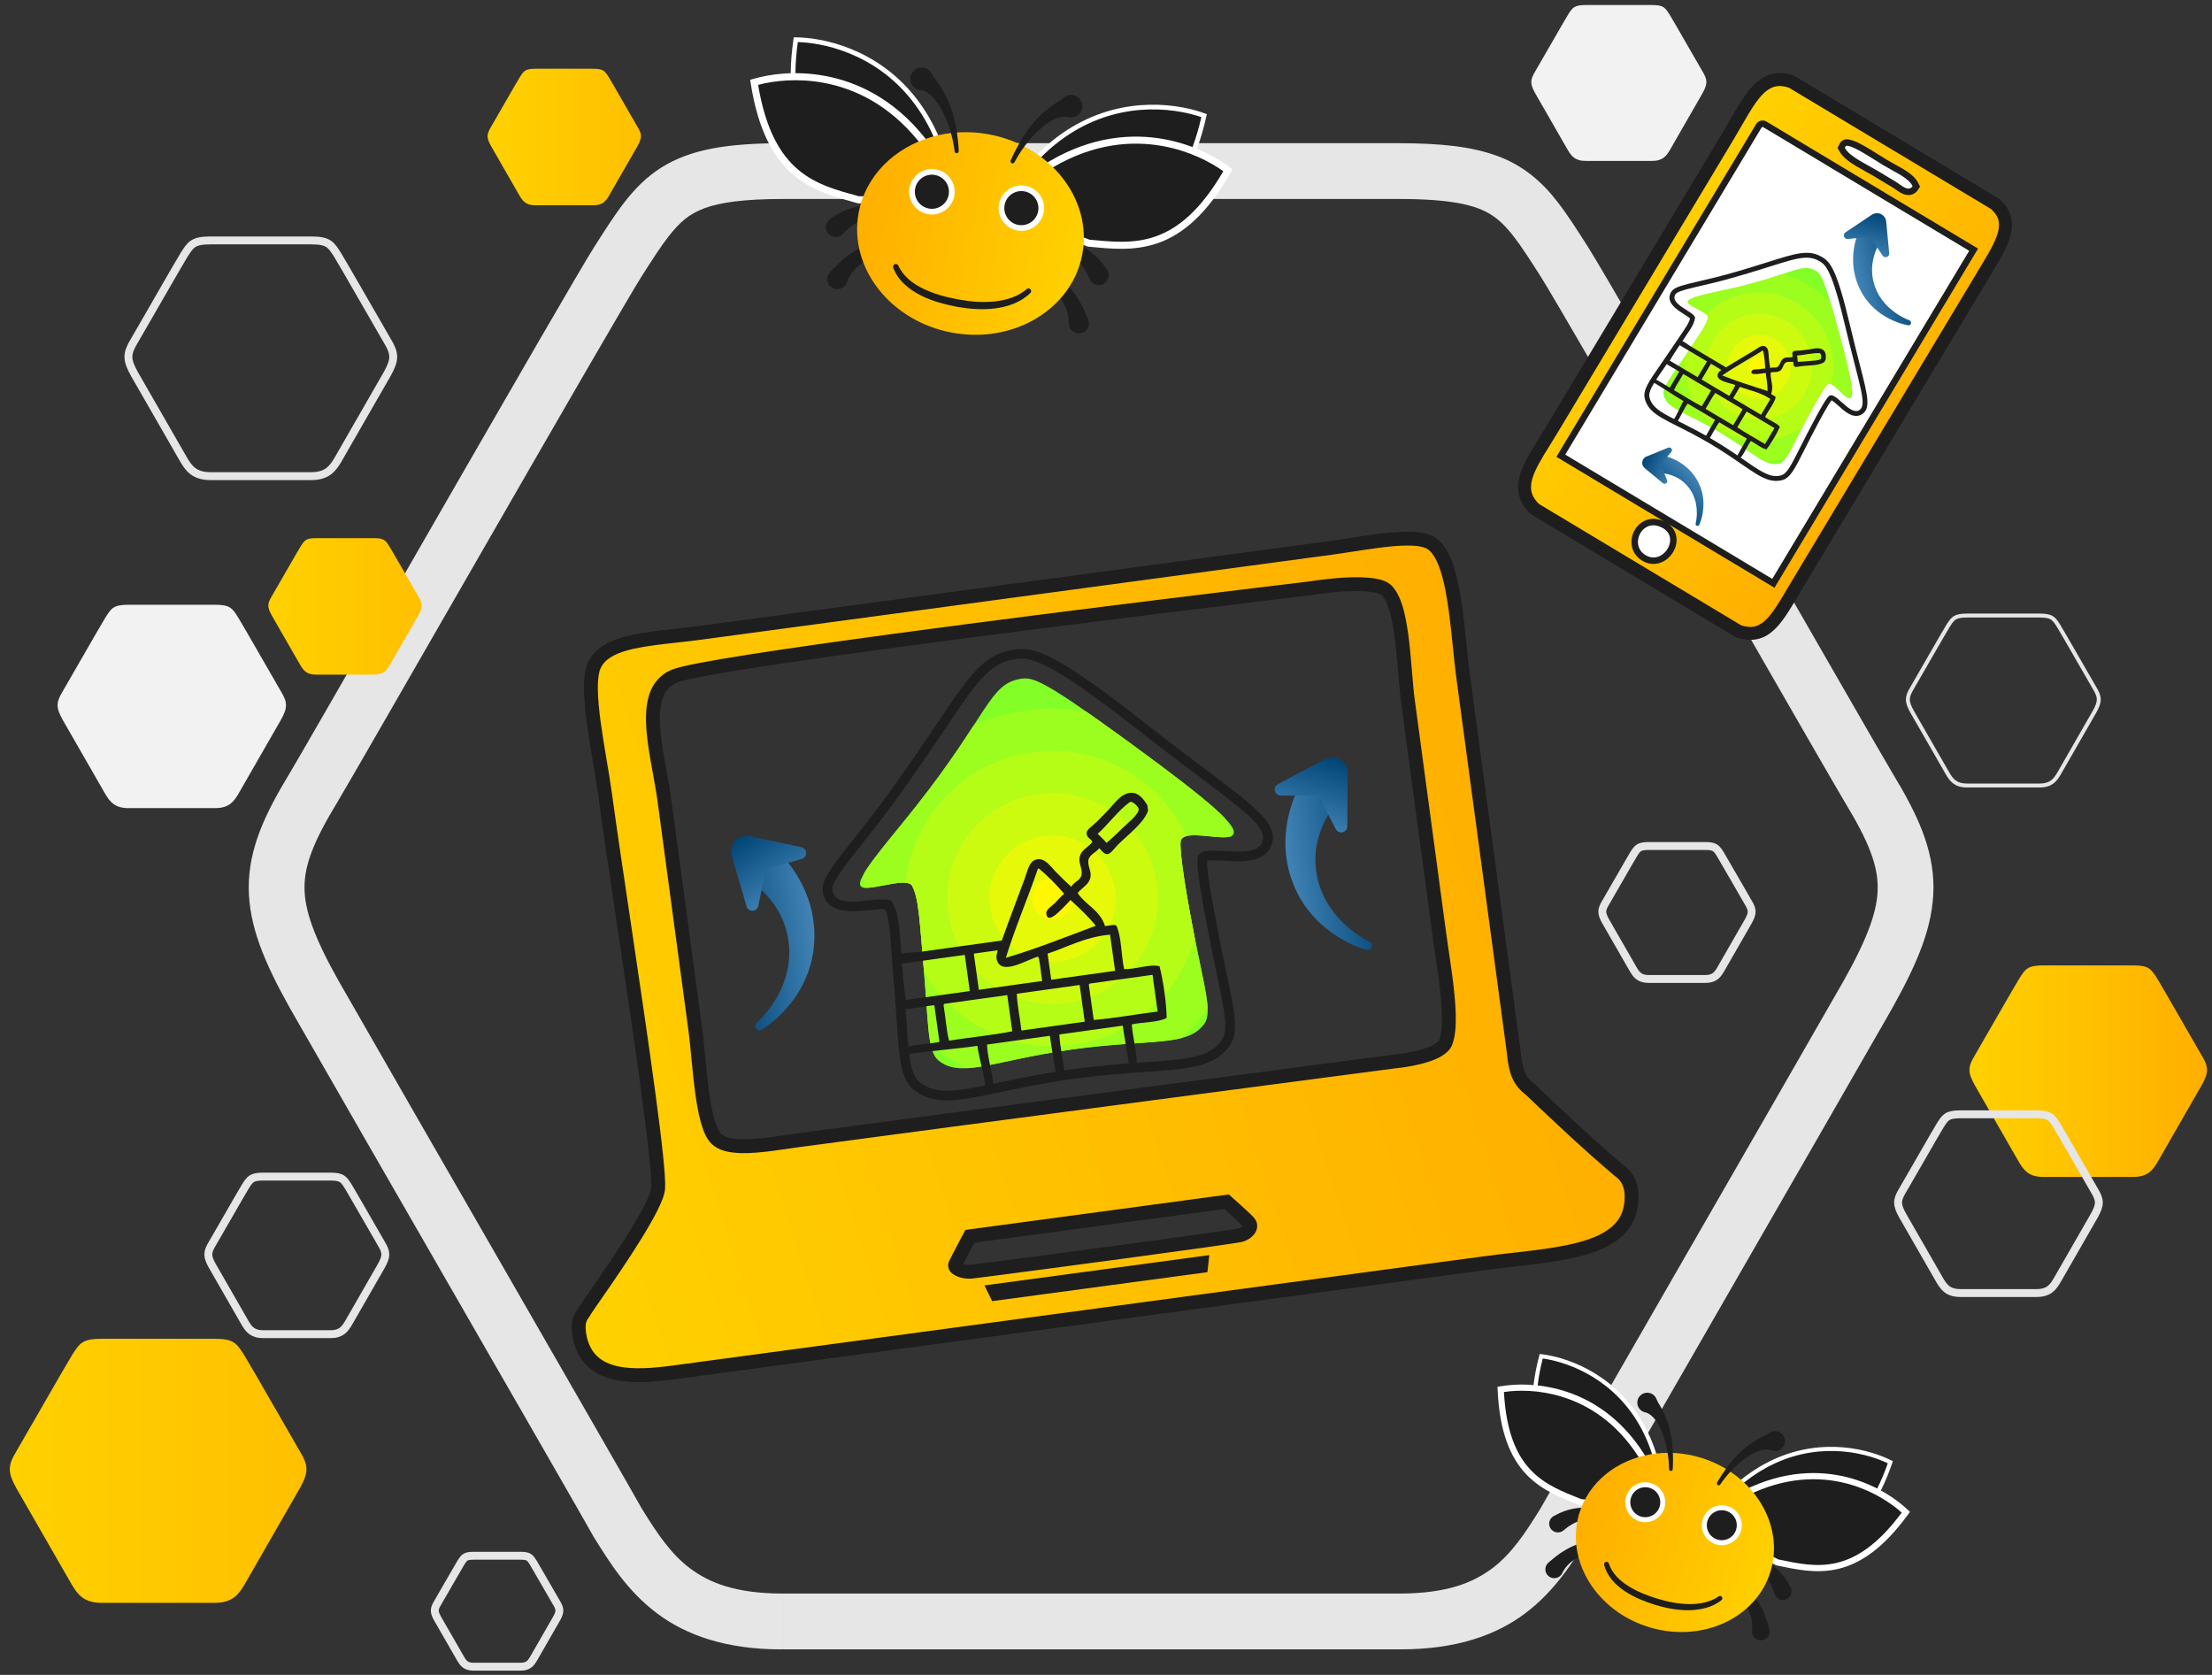 <?xml version="1.0" encoding="utf-8"?>
<!-- Generator: Adobe Illustrator 13.0.0, SVG Export Plug-In . SVG Version: 6.00 Build 14948)  -->
<!DOCTYPE svg PUBLIC "-//W3C//DTD SVG 1.1//EN" "http://www.w3.org/Graphics/SVG/1.1/DTD/svg11.dtd">
<svg version="1.1" xmlns="http://www.w3.org/2000/svg" xmlns:xlink="http://www.w3.org/1999/xlink" x="0px" y="0px"
	 width="559.999px" height="423.999px" viewBox="0 0 559.999 423.999" enable-background="new 0 0 559.999 423.999"
	 xml:space="preserve">
<rect x="0" y="0" width="559.999" height="423.999" fill="#333333" stroke="none"/>
<g id="Calque_4">
</g>
<g id="rénovation">
	<path fill="#E6E6E6" d="M166.199,408.321c-7.495-5.677-11.912-12.861-15.865-19.198l0,0l-0.091-0.148l-0.077-0.14
		c-4.608-8.298-59.757-103.853-76.732-133.557l0,0c-6.593-11.791-10.429-20.926-10.467-30.642l0,0
		c0.023-9.832,4.046-18.48,10.337-28.839l0,0c4.108-6.845,41.734-72.569,63.01-109.273l0,0c7.13-12.296,12.339-21.207,14.193-24.123
		l0,0c2.703-4.227,5.03-7.917,7.62-11.256l0,0c2.584-3.322,5.518-6.339,9.226-8.684l0,0c7.563-4.752,16.792-6.164,30.89-6.215l0,0
		l155.985,0.003c10.63,0.038,18.31,0.836,24.849,3.242l0,0c6.561,2.379,11.436,6.669,15.246,11.654l0,0
		c2.595,3.339,4.921,7.029,7.634,11.268l0,0c1.843,2.904,7.053,11.815,14.182,24.111l0,0c7.104,12.252,16.007,27.704,24.882,43.123
		l0,0c17.724,30.802,35.423,61.641,38.108,66.115l0,0c6.31,10.395,10.332,19.046,10.355,28.876l0,0
		c-0.043,9.714-3.876,18.849-10.493,30.692l0,0c-16.947,29.654-72.098,125.21-76.704,133.506l0,0l-0.071,0.132l-0.099,0.158
		c-3.949,6.335-8.369,13.518-15.863,19.194l0,0c-7.492,5.707-17.815,9.262-31.744,9.216l0,0c-0.188,0-0.276,0-0.276,0l0,0
		l-0.14,0.004c-17.895-0.004-137.842-0.004-155.731,0l0,0v-7.064v-7.065c17.889,0,137.839,0,155.731,0l0,0l0,0
		c0.2-0.001,0.339,0,0.416,0l0,0c11.755-0.05,18.31-2.697,23.239-6.363l0,0c4.888-3.662,8.416-8.959,12.276-15.222l0,0
		c5.331-9.548,59.841-104,76.674-133.453l0,0c6.293-11.173,8.697-18.122,8.658-23.734l0,0c0.022-5.642-2.31-11.699-8.318-21.575l0,0
		c-4.368-7.281-41.822-72.722-63.12-109.456l0,0c-7.061-12.184-12.43-21.338-13.875-23.603l0,0
		c-2.711-4.247-4.89-7.651-6.867-10.183l0,0c-1.988-2.552-3.687-4.189-5.644-5.438l0,0c-3.777-2.445-10.026-4.001-23.319-4.012l0,0
		H198.259c-9.915,0.004-16.08,0.888-19.961,2.356l0,0c-3.858,1.497-5.979,3.272-9.022,7.094l0,0
		c-1.976,2.531-4.155,5.936-6.859,10.173l0,0c-1.451,2.273-6.821,11.428-13.879,23.612l0,0
		c-7.091,12.227-15.989,27.671-24.859,43.085l0,0c-17.766,30.868-35.32,61.465-38.283,66.407l0,0
		c-5.99,9.84-8.325,15.897-8.301,21.537l0,0c-0.038,5.614,2.366,12.563,8.632,23.684l0,0
		c16.881,29.536,71.486,124.149,76.72,133.533l0,0c3.854,6.247,7.376,11.532,12.259,15.194l0,0
		c4.931,3.666,11.489,6.317,23.247,6.367l0,0c0.136-0.004,0.271-0.004,0.411,0l0,0v7.062v7.061c-0.14,0-0.275,0-0.411,0.004l0,0
		c-0.093,0-0.183,0-0.276,0l0,0C183.884,417.541,173.645,413.99,166.199,408.321L166.199,408.321z"/>
</g>
<g id="passive">
	<g id="Calque_2">
	</g>
</g>
<g id="Calque_7">
	<g>
		<path fill="#1E1E1E" d="M223.271,54.791c-0.15-0.001-0.411-0.021-0.635-0.01c-0.229-0.002-0.47,0.018-0.699,0.031
			c-0.473,0.045-0.94,0.106-1.402,0.206c-0.923,0.197-1.821,0.483-2.662,0.878c-0.836,0.407-1.646,0.846-2.37,1.42
			c-0.379,0.253-0.71,0.588-1.062,0.874c-0.343,0.306-0.655,0.651-0.98,0.967l-0.134,0.13c-0.997,0.966-2.585,0.942-3.55-0.054
			c-0.964-0.996-0.939-2.584,0.054-3.55c0.113-0.108,0.243-0.216,0.372-0.297c0.509-0.333,0.997-0.682,1.516-0.988
			c0.536-0.288,1.041-0.607,1.604-0.843c1.074-0.534,2.241-0.897,3.395-1.188c1.167-0.276,2.357-0.404,3.536-0.411
			c0.591-0.006,1.184,0.037,1.769,0.099c0.296,0.043,0.587,0.081,0.88,0.14c0.307,0.059,0.565,0.122,0.934,0.226
			c0.646,0.182,1.017,0.848,0.834,1.492c-0.15,0.537-0.645,0.888-1.174,0.881L223.271,54.791z"/>
		<path fill="#1E1E1E" d="M222.652,65.637c0.034-0.031-0.03-0.049-0.067-0.068c-0.037-0.023-0.09-0.035-0.139-0.048
			c-0.099-0.028-0.205-0.053-0.315-0.063c-0.217-0.038-0.445-0.025-0.671-0.025c-0.455,0.027-0.913,0.111-1.352,0.262
			c-0.881,0.288-1.693,0.775-2.435,1.34c-0.727,0.59-1.412,1.227-1.953,1.999c-0.292,0.362-0.521,0.783-0.756,1.186
			c-0.228,0.406-0.399,0.855-0.569,1.287l-0.039,0.099c-0.518,1.312-2.003,1.954-3.317,1.433c-1.312-0.52-1.955-2.004-1.435-3.317
			c0.135-0.336,0.338-0.638,0.577-0.877c0.445-0.435,0.841-0.888,1.263-1.319c0.449-0.413,0.838-0.865,1.307-1.247l0.667-0.605
			l0.705-0.556c0.225-0.195,0.465-0.37,0.709-0.542c0.246-0.171,0.478-0.357,0.734-0.511c0.985-0.677,2.053-1.214,3.126-1.75
			c0.537-0.276,1.088-0.531,1.653-0.809l0.876-0.403l0.468-0.211l0.255-0.106c0.094-0.038,0.161-0.073,0.327-0.117
			c1.372-0.105,2.569,0.921,2.677,2.294C225.053,64.334,224.022,65.532,222.652,65.637"/>
		<path fill="#1E1E1E" d="M268.505,60.594c0.381,0.034,0.649,0.07,0.952,0.123c0.3,0.047,0.583,0.117,0.872,0.185
			c0.571,0.146,1.142,0.316,1.688,0.528c1.104,0.427,2.17,0.967,3.162,1.638c0.981,0.682,1.939,1.435,2.759,2.316
			c0.44,0.418,0.802,0.898,1.199,1.357c0.379,0.47,0.711,0.969,1.069,1.461c0.814,1.122,0.566,2.691-0.556,3.504
			c-1.122,0.815-2.69,0.567-3.504-0.556c-0.095-0.128-0.171-0.261-0.237-0.396l-0.087-0.181c-0.193-0.414-0.362-0.844-0.57-1.254
			c-0.228-0.391-0.421-0.82-0.686-1.193c-0.477-0.793-1.075-1.49-1.712-2.168c-0.648-0.666-1.387-1.25-2.179-1.762
			c-0.395-0.259-0.813-0.48-1.238-0.688c-0.212-0.094-0.429-0.197-0.641-0.277c-0.207-0.088-0.458-0.165-0.599-0.215l-0.209-0.077
			c-0.629-0.231-0.952-0.926-0.724-1.553C267.456,60.861,267.974,60.549,268.505,60.594"/>
		<path fill="#1E1E1E" d="M267.045,68.865c0.138,0.099,0.188,0.154,0.265,0.225l0.2,0.19l0.365,0.362l0.676,0.687
			c0.426,0.462,0.854,0.893,1.258,1.34c0.814,0.886,1.62,1.764,2.303,2.747c0.184,0.234,0.339,0.491,0.505,0.738
			c0.169,0.247,0.334,0.498,0.472,0.762l0.462,0.771l0.412,0.797c0.302,0.527,0.505,1.084,0.776,1.631
			c0.241,0.55,0.454,1.114,0.713,1.68c0.586,1.284,0.024,2.801-1.263,3.388c-1.283,0.587-2.8,0.023-3.389-1.262
			c-0.15-0.328-0.223-0.673-0.23-1.012l0-0.118c-0.006-0.464-0.007-0.944-0.076-1.407c-0.076-0.458-0.143-0.933-0.286-1.375
			c-0.232-0.913-0.65-1.754-1.121-2.563c-0.489-0.79-1.082-1.532-1.799-2.117c-0.359-0.294-0.756-0.536-1.173-0.72
			c-0.211-0.082-0.421-0.173-0.635-0.214c-0.107-0.032-0.214-0.047-0.317-0.056c-0.051-0.004-0.108-0.014-0.149-0.006
			c-0.042,0.008-0.106,0-0.084,0.042c-1.248-0.584-1.787-2.069-1.201-3.315C264.315,68.816,265.799,68.28,267.045,68.865"/>
	</g>
	<g>
		<path fill="#1E1E1E" d="M201.463,10.046c9.227,0.099,27.649,4.864,36.197,26.066c2.817,7.053,3.574,9.906,3.574,9.906
			l-13.403,3.208l-9.846-2.992C208.494,40.189,197.986,34.172,201.463,10.046z"/>
		<path fill="#FFFFFF" d="M217.731,46.78l-0.069-0.042c-4.728-3.02-9.829-6.079-13.303-11.498l0,0
			c-3.475-5.419-5.242-13.135-3.484-25.276l0,0l0.586,0.082l-0.007,0.594l0.007-0.594l-0.586-0.082l0.072-0.518l0.522,0.008
			c1.713,0.015,3.731,0.189,5.937,0.596l0,0c9.907,1.805,23.732,8.276,30.805,25.841l0,0c2.827,7.073,3.588,9.944,3.599,9.974l0,0
			l0.156,0.589l-14.154,3.388L217.731,46.78L217.731,46.78z M227.847,48.609l12.639-3.026c-0.114-0.369-0.29-0.922-0.545-1.683l0,0
			c-0.539-1.584-1.43-4.05-2.834-7.564l0,0c-6.908-17.127-20.286-23.343-29.917-25.116l0,0c-1.916-0.352-3.682-0.524-5.211-0.569
			l0,0c-1.598,11.673,0.147,18.892,3.383,23.946l0,0c3.268,5.111,8.136,8.078,12.872,11.09l0,0L227.847,48.609L227.847,48.609z"/>
	</g>
	<g>
		<path fill="#1E1E1E" d="M190.92,20.841c8.846-2.614,27.86-3.47,42.254,14.292c4.766,5.914,6.323,8.416,6.323,8.416l-11.868,7.003
			l-10.291,0.032C206.493,47.591,194.677,44.925,190.92,20.841z"/>
		<path fill="#FFFFFF" d="M217.1,51.445c-5.401-1.498-11.229-2.932-16.205-7.142l0,0c-4.982-4.217-8.964-11.156-10.857-23.323l0,0
			l0.883-0.139l0.251,0.857l-0.251-0.857l-0.883,0.139l-0.121-0.771l0.749-0.222c4.293-1.27,10.826-2.122,18.114-0.791l0,0
			c8.196,1.495,17.335,5.797,25.093,15.375l0,0c4.781,5.934,6.361,8.469,6.382,8.507l0,0l0.486,0.775l-12.867,7.59l-10.656,0.032
			L217.1,51.445L217.1,51.445z M202.05,42.941c4.547,3.861,10,5.266,15.408,6.75l0,0l9.926-0.031l10.85-6.399
			c-0.207-0.3-0.482-0.689-0.833-1.18l0,0c-0.975-1.348-2.546-3.442-4.921-6.386l0,0c-7.491-9.237-16.185-13.302-24.022-14.745l0,0
			c-6.539-1.197-12.487-0.538-16.529,0.535l0,0C193.838,32.903,197.572,39.14,202.05,42.941L202.05,42.941z"/>
	</g>
	<g>
		<path fill="#1E1E1E" d="M304.836,29.273c-8.662-3.176-27.581-5.249-43.085,11.553c-5.135,5.597-6.848,7.999-6.848,7.999
			l11.398,7.746l10.267,0.69C287.582,54.969,299.543,53.065,304.836,29.273z"/>
		<path fill="#FFFFFF" d="M254.061,48.971l0.355-0.496c0.018-0.024,1.75-2.441,6.898-8.053l0,0
			C274.15,26.5,289.373,25.35,299.279,27.17l0,0c2.203,0.404,4.15,0.953,5.76,1.544l0,0l-0.205,0.56l0.205-0.56l0.49,0.178
			l-0.113,0.509c-2.662,11.978-7.043,18.566-12.215,22.404l0,0c-5.167,3.838-11.021,4.893-16.513,6.038l0,0l-0.081,0.019
			l-10.51-0.708L254.061,48.971L254.061,48.971z M266.5,55.987l10.026,0.676c5.498-1.142,11.101-2.193,15.966-5.812l0,0
			c4.816-3.58,9.006-9.714,11.646-21.195l0,0c-1.447-0.501-3.156-0.963-5.076-1.314l0,0c-9.633-1.756-24.346-0.681-36.872,12.885
			l0,0c-2.562,2.791-4.268,4.784-5.33,6.074l0,0c-0.512,0.619-0.872,1.074-1.106,1.38l0,0L266.5,55.987L266.5,55.987z"/>
	</g>
	<g>
		<path fill="#1E1E1E" d="M310.871,43.102c-7.35-5.578-24.824-13.113-44.578-1.604c-6.552,3.842-8.896,5.631-8.896,5.631
			l8.619,10.752l9.613,3.675C286.834,62.601,298.824,64.292,310.871,43.102z"/>
		<path fill="#FFFFFF" d="M265.471,58.629l-9.341-11.657l0.727-0.553c0.037-0.027,2.409-1.835,8.989-5.694l0,0
			c10.644-6.206,20.711-6.992,28.907-5.487l0,0c7.285,1.334,13.096,4.45,16.656,7.156l0,0l-0.537,0.708l0.537-0.708l0.623,0.471
			l-0.387,0.682c-6.078,10.705-12.264,15.785-18.414,17.962l0,0c-6.144,2.176-12.104,1.454-17.686,0.938l0,0l-0.122-0.01
			L265.471,58.629L265.471,58.629z M266.56,57.136l9.278,3.545c5.582,0.526,11.177,1.143,16.795-0.855l0,0
			c5.533-1.967,11.238-6.477,17.068-16.477l0,0c-3.4-2.439-8.729-5.161-15.27-6.355l0,0c-7.841-1.432-17.413-0.709-27.687,5.272l0,0
			c-4.442,2.606-6.933,4.259-8.061,5.039l0,0L266.56,57.136L266.56,57.136z"/>
	</g>
	<g>
		<defs>
			<path id="SVGID_1_" d="M235.9,34.654c-9.45,2.709-16.812,9.848-18.536,19.274c-2.538,13.865,8.093,27.43,23.733,30.292
				c6.825,1.251,13.463,0.261,19.004-2.403c7.169-3.452,12.483-9.698,13.914-17.519c2.54-13.868-8.082-27.436-23.722-30.299
				C245.28,33.079,240.36,33.373,235.9,34.654"/>
		</defs>
		<clipPath id="SVGID_2_">
			<use xlink:href="#SVGID_1_"  overflow="visible"/>
		</clipPath>
		
			<linearGradient id="SVGID_3_" gradientUnits="userSpaceOnUse" x1="-383.731" y1="599.515" x2="-383.135" y2="599.515" gradientTransform="matrix(95.149 17.418 17.418 -95.149 26286.375 63780.957)">
			<stop  offset="0" style="stop-color:#FFAF00"/>
			<stop  offset="8.000000e-008" style="stop-color:#FFAF00"/>
			<stop  offset="1" style="stop-color:#FFD100"/>
		</linearGradient>
		<polygon clip-path="url(#SVGID_2_)" fill="url(#SVGID_3_)" points="221.962,28.813 278.615,39.184 269.42,89.405 212.767,79.035 
					"/>
	</g>
	<g>
		<path fill="#FFFFFF" d="M241.587,49.581c-0.575,3.129-3.574,5.198-6.7,4.625c-3.126-0.574-5.198-3.57-4.625-6.698
			c0.571-3.126,3.57-5.199,6.696-4.626C240.087,43.455,242.158,46.454,241.587,49.581"/>
		<path fill="#FFFFFF" d="M264.235,53.727c-0.572,3.127-3.572,5.199-6.698,4.623c-3.13-0.571-5.198-3.569-4.627-6.696
			c0.573-3.126,3.572-5.197,6.699-4.626C262.737,47.599,264.808,50.599,264.235,53.727"/>
		<path fill="#1E1E1E" d="M262.821,53.467c-0.432,2.346-2.68,3.897-5.026,3.469c-2.345-0.43-3.898-2.679-3.469-5.023
			c0.429-2.346,2.679-3.901,5.026-3.47C261.697,48.872,263.25,51.124,262.821,53.467"/>
		<path fill="#1E1E1E" d="M240.169,49.322c-0.429,2.343-2.678,3.896-5.021,3.468c-2.348-0.432-3.902-2.679-3.471-5.022
			c0.428-2.348,2.679-3.901,5.022-3.472C239.048,44.727,240.601,46.976,240.169,49.322"/>
		<path fill="#1E1E1E" d="M260.863,74.159c-1.197,1.194-2.651,2.079-4.182,2.705c-1.538,0.622-3.152,1.002-4.772,1.21
			c-3.25,0.415-6.504,0.134-9.67-0.408c-3.139-0.616-6.287-1.437-9.215-2.926c-1.455-0.747-2.854-1.656-4.074-2.803
			c-1.218-1.145-2.215-2.574-2.814-4.157c-0.136-0.362,0.046-0.768,0.408-0.904c0.351-0.131,0.736,0.032,0.889,0.369l0.003,0.011
			c1.202,2.685,3.675,4.589,6.384,5.877c1.367,0.644,2.799,1.179,4.268,1.616c1.471,0.432,2.979,0.763,4.497,1.045
			c1.514,0.27,3.037,0.501,4.563,0.594c1.528,0.093,3.054,0.07,4.56-0.067c1.505-0.147,2.989-0.451,4.39-0.963
			c0.708-0.237,1.38-0.558,2.031-0.91c0.64-0.371,1.244-0.791,1.803-1.267l0.016-0.012c0.283-0.242,0.709-0.207,0.951,0.077
			C261.126,73.514,261.104,73.912,260.863,74.159"/>
		<path fill="#1E1E1E" d="M255.868,40.635c0.658-1.56,1.42-3.026,2.246-4.487c0.84-1.45,1.759-2.865,2.808-4.215
			c1.056-1.344,2.242-2.612,3.605-3.763l1.061-0.834c0.338-0.312,0.73-0.552,1.115-0.824c0.753-0.583,1.619-0.959,2.447-1.684
			l0.104-0.093c1.185-1.041,2.995-0.924,4.041,0.262c1.042,1.19,0.924,2.999-0.261,4.041c-0.747,0.653-1.747,0.846-2.634,0.614
			c-0.725-0.197-1.446-0.144-2.139,0.071c-0.722,0.138-1.389,0.484-2.06,0.82c-1.307,0.761-2.515,1.758-3.661,2.837
			c-1.149,1.086-2.174,2.324-3.134,3.611c-0.958,1.284-1.84,2.667-2.571,4.077l-0.011,0.018c-0.132,0.26-0.451,0.362-0.71,0.227
			C255.866,41.184,255.76,40.888,255.868,40.635"/>
		<path fill="#1E1E1E" d="M241.666,38.291c-0.183-1.576-0.518-3.182-0.956-4.724c-0.447-1.545-0.966-3.064-1.655-4.486
			c-0.691-1.417-1.465-2.777-2.417-3.95c-0.511-0.551-1.014-1.114-1.639-1.498c-0.568-0.445-1.228-0.751-1.97-0.823
			c-1.576-0.157-2.725-1.56-2.566-3.132c0.153-1.572,1.558-2.723,3.13-2.566c0.983,0.097,1.802,0.682,2.235,1.489l0.074,0.139
			c0.519,0.973,1.197,1.634,1.692,2.442c0.263,0.388,0.547,0.755,0.752,1.164l0.696,1.157c0.866,1.561,1.526,3.165,2.039,4.798
			c0.5,1.631,0.859,3.282,1.131,4.933c0.253,1.662,0.45,3.302,0.51,4.994c0.012,0.293-0.215,0.539-0.51,0.55
			c-0.276,0.008-0.511-0.196-0.545-0.467L241.666,38.291z"/>
	</g>
</g>
<g id="Calque_8">
	<g>
		<path fill="#1E1E1E" d="M404.873,384.517c-0.134-0.017-0.361-0.059-0.557-0.07c-0.2-0.028-0.407-0.032-0.612-0.042
			c-0.418-0.005-0.829,0.002-1.244,0.047c-0.826,0.081-1.637,0.244-2.409,0.505c-0.767,0.275-1.518,0.58-2.205,1.011
			c-0.359,0.182-0.681,0.443-1.015,0.657c-0.327,0.238-0.634,0.508-0.95,0.752l-0.128,0.099c-0.966,0.748-2.351,0.57-3.097-0.393
			c-0.743-0.963-0.569-2.344,0.397-3.093c0.104-0.082,0.231-0.164,0.35-0.223c0.476-0.24,0.937-0.497,1.419-0.717
			c0.497-0.197,0.971-0.429,1.48-0.577c0.995-0.363,2.046-0.565,3.083-0.71c1.043-0.129,2.099-0.122,3.129-0.013
			c0.515,0.05,1.03,0.146,1.53,0.257c0.259,0.069,0.507,0.128,0.758,0.21c0.263,0.08,0.481,0.158,0.793,0.286
			c0.545,0.222,0.805,0.841,0.583,1.387c-0.181,0.451-0.646,0.709-1.108,0.651L404.873,384.517z"/>
		<path fill="#1E1E1E" d="M403.279,393.926c0.029-0.022-0.023-0.043-0.053-0.064c-0.03-0.026-0.077-0.04-0.115-0.058
			c-0.086-0.031-0.178-0.062-0.271-0.082c-0.187-0.056-0.389-0.066-0.583-0.088c-0.402-0.021-0.809,0.008-1.206,0.097
			c-0.797,0.168-1.554,0.509-2.256,0.934c-0.689,0.445-1.354,0.932-1.899,1.555c-0.291,0.289-0.53,0.637-0.775,0.959
			c-0.237,0.335-0.429,0.711-0.624,1.07l-0.041,0.086c-0.581,1.096-1.942,1.51-3.036,0.927c-1.094-0.58-1.516-1.937-0.932-3.033
			c0.149-0.279,0.358-0.525,0.592-0.711c0.427-0.337,0.819-0.691,1.23-1.028c0.429-0.317,0.814-0.677,1.259-0.963l0.641-0.462
			l0.671-0.417c0.215-0.15,0.442-0.278,0.672-0.407c0.231-0.125,0.454-0.262,0.692-0.375c0.928-0.491,1.909-0.857,2.899-1.223
			c0.495-0.189,1.001-0.355,1.523-0.547l0.804-0.267l0.428-0.137l0.231-0.07c0.087-0.023,0.149-0.046,0.3-0.066
			c1.207,0.038,2.154,1.052,2.112,2.264C405.501,393.025,404.485,393.968,403.279,393.926"/>
		<path fill="#1E1E1E" d="M443.802,393.985c0.332,0.063,0.562,0.119,0.82,0.194c0.257,0.071,0.496,0.161,0.744,0.248
			c0.486,0.183,0.965,0.384,1.422,0.625c0.92,0.48,1.801,1.055,2.603,1.737c0.788,0.69,1.552,1.44,2.181,2.291
			c0.345,0.408,0.611,0.861,0.916,1.3c0.282,0.448,0.526,0.914,0.792,1.382c0.602,1.056,0.232,2.403-0.829,3.004
			c-1.059,0.603-2.404,0.233-3.005-0.824c-0.068-0.124-0.126-0.247-0.166-0.368l-0.06-0.167c-0.129-0.381-0.234-0.775-0.376-1.152
			c-0.162-0.364-0.289-0.759-0.483-1.11c-0.337-0.737-0.795-1.407-1.282-2.057c-0.502-0.645-1.091-1.229-1.734-1.75
			c-0.317-0.263-0.661-0.498-1.011-0.723c-0.178-0.104-0.356-0.218-0.534-0.303c-0.172-0.098-0.385-0.188-0.502-0.246l-0.176-0.087
			c-0.525-0.264-0.741-0.903-0.481-1.428C442.859,394.112,443.343,393.891,443.802,393.985"/>
		<path fill="#1E1E1E" d="M441.725,401.06c0.109,0.103,0.151,0.155,0.21,0.227l0.155,0.184l0.285,0.35l0.521,0.666
			c0.328,0.442,0.659,0.863,0.965,1.293c0.629,0.854,1.246,1.693,1.747,2.624c0.14,0.222,0.245,0.458,0.369,0.69
			s0.243,0.467,0.342,0.71l0.328,0.72l0.279,0.734c0.214,0.488,0.336,0.995,0.52,1.5c0.16,0.507,0.289,1.016,0.461,1.536
			c0.388,1.179-0.252,2.449-1.433,2.837c-1.176,0.388-2.445-0.257-2.834-1.432c-0.102-0.301-0.13-0.609-0.103-0.906l0.008-0.104
			c0.041-0.403,0.089-0.826,0.07-1.238c-0.021-0.404-0.035-0.824-0.115-1.224c-0.114-0.819-0.398-1.597-0.731-2.346
			c-0.348-0.738-0.79-1.446-1.362-2.023c-0.286-0.292-0.607-0.541-0.953-0.747c-0.175-0.09-0.353-0.188-0.536-0.25
			c-0.092-0.034-0.184-0.059-0.271-0.073c-0.044-0.008-0.093-0.024-0.128-0.021c-0.037,0.005-0.095-0.007-0.08,0.027
			c-1.03-0.632-1.356-1.979-0.725-3.009C439.347,400.752,440.691,400.43,441.725,401.06"/>
	</g>
	<g>
		<path fill="#1E1E1E" d="M390.178,343.333c8.048,0.979,23.67,6.931,29.07,26.275c1.778,6.432,2.159,8.995,2.159,8.995
			l-12.017,1.499l-8.303-3.57C393.389,370.333,384.797,364.055,390.178,343.333z"/>
		<path fill="#FFFFFF" d="M400.814,376.984l-0.058-0.043c-3.837-3.096-7.991-6.265-10.497-11.332l0,0
			c-2.508-5.069-3.3-11.978-0.587-22.409l0,0l0.507,0.131l-0.066,0.518l0.066-0.518l-0.507-0.131l0.115-0.444l0.454,0.059
			c1.494,0.178,3.238,0.527,5.123,1.096l0,0c8.476,2.538,19.92,9.533,24.387,25.559l0,0c1.781,6.449,2.165,9.029,2.173,9.055l0,0
			l0.082,0.531l-12.688,1.582L400.814,376.984L400.814,376.984z M409.465,379.567l11.333-1.417c-0.065-0.329-0.163-0.832-0.313-1.52
			l0,0c-0.318-1.438-0.855-3.676-1.741-6.884l0,0c-4.365-15.626-15.444-22.353-23.678-24.833l0,0
			c-1.641-0.496-3.168-0.818-4.498-1.007l0,0c-2.528,10.039-1.704,16.512,0.627,21.236l0,0c2.36,4.783,6.32,7.844,10.163,10.937l0,0
			L409.465,379.567L409.465,379.567z"/>
	</g>
	<g>
		<path fill="#1E1E1E" d="M379.925,351.733c7.979-1.424,24.66-0.323,35.503,16.582c3.588,5.628,4.707,7.964,4.707,7.964
			l-11.045,4.962l-8.99-0.973C390.922,376.6,380.865,373.126,379.925,351.733z"/>
		<path fill="#FFFFFF" d="M399.81,380.997c-4.573-1.832-9.521-3.651-13.456-7.81l0,0c-3.942-4.169-6.743-10.613-7.214-21.42l0,0
			l0.785-0.034l0.133,0.771l-0.133-0.771l-0.785,0.034l-0.03-0.687l0.675-0.119c3.871-0.691,9.661-0.801,15.893,1.067l0,0
			c7.011,2.105,14.572,6.746,20.412,15.866l0,0c3.601,5.646,4.734,8.013,4.751,8.048l0,0l0.348,0.723l-11.972,5.379l-9.307-1.008
			L399.81,380.997L399.81,380.997z M387.493,372.107c3.596,3.814,8.222,5.571,12.798,7.394l0,0l8.67,0.938l10.095-4.535
			c-0.15-0.282-0.353-0.65-0.613-1.109l0,0c-0.719-1.273-1.888-3.253-3.674-6.054l0,0c-5.644-8.795-12.838-13.19-19.545-15.209l0,0
			c-5.591-1.683-10.851-1.685-14.48-1.14l0,0C381.302,362.545,383.954,368.354,387.493,372.107L387.493,372.107z"/>
	</g>
	<g>
		<path fill="#1E1E1E" d="M478.568,370.164c-7.253-3.616-23.574-7.262-38.738,5.901c-5.028,4.39-6.76,6.314-6.76,6.314l9.198,7.876
			l8.895,1.602C461.005,390.923,471.633,390.422,478.568,370.164z"/>
		<path fill="#FFFFFF" d="M432.321,382.428l0.36-0.399c0.016-0.019,1.766-1.962,6.805-6.357l0,0
			c12.558-10.909,25.963-10.438,34.432-7.882l0,0c1.89,0.564,3.532,1.234,4.882,1.907l0,0l-0.232,0.47l0.232-0.47l0.411,0.203
			l-0.148,0.43c-3.486,10.203-7.954,15.53-12.839,18.379l0,0c-4.89,2.845-10.101,3.199-15.01,3.665l0,0l-0.071,0.006l-9.106-1.637
			L432.321,382.428L432.321,382.428z M442.502,389.762l8.686,1.565c4.91-0.463,9.903-0.837,14.505-3.522l0,0
			c4.552-2.659,8.81-7.605,12.229-17.373l0,0c-1.215-0.579-2.664-1.151-4.304-1.645l0,0c-8.24-2.467-21.19-2.957-33.447,7.67l0,0
			c-2.506,2.189-4.189,3.764-5.239,4.783l0,0c-0.514,0.494-0.866,0.854-1.105,1.098l0,0L442.502,389.762L442.502,389.762z"/>
	</g>
	<g>
		<path fill="#1E1E1E" d="M482.494,382.827c-5.875-5.586-20.4-13.863-38.769-5.733c-6.091,2.719-8.316,4.054-8.316,4.054
			l6.484,10.223l8.033,4.144C459.612,397.515,469.916,400.157,482.494,382.827z"/>
		<path fill="#FFFFFF" d="M441.344,391.972l-7.022-11.087l0.688-0.413c0.032-0.021,2.282-1.37,8.4-4.098l0,0
			c9.896-4.385,18.767-4.096,25.772-1.981l0,0c6.232,1.871,11.003,5.157,13.849,7.868l0,0l-0.537,0.565l0.537-0.565l0.5,0.469
			l-0.404,0.56c-6.347,8.755-12.24,12.59-17.825,13.893l0,0c-5.576,1.302-10.709,0.094-15.533-0.901l0,0l-0.106-0.02
			L441.344,391.972L441.344,391.972z M442.438,390.772l7.758,3.999c4.822,1.002,9.647,2.082,14.749,0.884l0,0
			c5.019-1.18,10.44-4.563,16.5-12.727l0,0c-2.73-2.458-7.118-5.355-12.71-7.033l0,0c-6.711-2.013-15.136-2.313-24.688,1.915l0,0
			c-4.137,1.84-6.47,3.041-7.528,3.614l0,0L442.438,390.772L442.438,390.772z"/>
	</g>
	<g>
		<defs>
			<path id="SVGID_4_" d="M417.854,368.165c-8.513,1.444-15.635,6.964-18.057,15.024c-3.563,11.859,4.399,24.736,17.781,28.758
				c5.832,1.754,11.725,1.535,16.822-0.252c6.598-2.317,11.843-7.253,13.853-13.944c3.565-11.863-4.39-24.74-17.768-28.759
				C426.197,367.702,421.872,367.477,417.854,368.165"/>
		</defs>
		<clipPath id="SVGID_5_">
			<use xlink:href="#SVGID_4_"  overflow="visible"/>
		</clipPath>
		
			<linearGradient id="SVGID_6_" gradientUnits="userSpaceOnUse" x1="-380.849" y1="599.08" x2="-380.326" y2="599.08" gradientTransform="matrix(92.638 27.837 27.837 -92.638 19004.059 66482.539)">
			<stop  offset="0" style="stop-color:#FFAF00"/>
			<stop  offset="8.000000e-008" style="stop-color:#FFAF00"/>
			<stop  offset="1" style="stop-color:#FFD100"/>
		</linearGradient>
		<polygon clip-path="url(#SVGID_5_)" fill="url(#SVGID_6_)" points="406.254,361.708 454.71,376.268 441.804,419.225 
			393.345,404.667 		"/>
	</g>
	<g>
		<path fill="#FFFFFF" d="M421.369,381.75c-0.804,2.673-3.623,4.189-6.301,3.387c-2.67-0.807-4.19-3.624-3.387-6.303
			c0.806-2.675,3.625-4.189,6.3-3.384C420.657,376.252,422.173,379.073,421.369,381.75"/>
		<path fill="#FFFFFF" d="M440.744,387.569c-0.806,2.676-3.625,4.189-6.301,3.387c-2.673-0.803-4.191-3.621-3.386-6.296
			c0.804-2.676,3.622-4.191,6.296-3.39C440.027,382.076,441.547,384.894,440.744,387.569"/>
		<path fill="#1E1E1E" d="M439.531,387.204c-0.601,2.008-2.721,3.145-4.724,2.541c-2.006-0.602-3.146-2.715-2.542-4.72
			c0.604-2.006,2.716-3.145,4.724-2.544C439,383.084,440.135,385.198,439.531,387.204"/>
		<path fill="#1E1E1E" d="M420.156,381.384c-0.602,2.005-2.715,3.144-4.721,2.539c-2.007-0.601-3.143-2.718-2.543-4.723
			c0.604-2.006,2.721-3.145,4.726-2.543C419.626,377.261,420.759,379.379,420.156,381.384"/>
		<path fill="#1E1E1E" d="M435.812,405.083c-1.16,0.926-2.514,1.555-3.915,1.956c-1.402,0.391-2.849,0.571-4.281,0.594
			c-2.883,0.042-5.695-0.516-8.405-1.298c-2.681-0.843-5.349-1.87-7.76-3.45c-1.198-0.796-2.335-1.725-3.286-2.843
			c-0.953-1.117-1.686-2.468-2.054-3.905c-0.083-0.328,0.116-0.664,0.442-0.749c0.321-0.082,0.641,0.099,0.742,0.409v0.008
			c0.79,2.461,2.765,4.366,5.004,5.753c1.131,0.695,2.33,1.305,3.569,1.827c1.243,0.52,2.527,0.955,3.825,1.352
			c1.298,0.377,2.602,0.729,3.929,0.959c1.322,0.23,2.656,0.357,3.985,0.385c1.327,0.018,2.655-0.105,3.925-0.413
			c0.641-0.138,1.262-0.354,1.862-0.601c0.594-0.259,1.164-0.567,1.7-0.929l0.014-0.01c0.271-0.186,0.639-0.113,0.821,0.159
			C436.104,404.545,436.045,404.889,435.812,405.083"/>
		<path fill="#1E1E1E" d="M434.71,375.329c0.725-1.305,1.535-2.508,2.397-3.702c0.872-1.184,1.814-2.331,2.859-3.406
			c1.053-1.07,2.212-2.062,3.515-2.935l1.007-0.631c0.327-0.238,0.692-0.404,1.054-0.608c0.714-0.435,1.506-0.679,2.299-1.232
			l0.1-0.069c1.139-0.793,2.706-0.518,3.504,0.621c0.794,1.142,0.519,2.709-0.623,3.504c-0.713,0.495-1.606,0.566-2.357,0.276
			c-0.614-0.239-1.25-0.265-1.873-0.142c-0.645,0.049-1.264,0.285-1.88,0.514c-1.217,0.537-2.364,1.291-3.475,2.121
			c-1.105,0.835-2.121,1.816-3.083,2.85c-0.963,1.028-1.868,2.147-2.644,3.311l-0.011,0.014c-0.144,0.213-0.43,0.27-0.642,0.128
			C434.655,375.804,434.591,375.535,434.71,375.329"/>
		<path fill="#1E1E1E" d="M422.533,371.897c-0.005-1.395-0.141-2.826-0.374-4.22c-0.238-1.39-0.542-2.764-1.008-4.072
			c-0.464-1.306-1.009-2.567-1.728-3.687c-0.391-0.527-0.774-1.068-1.282-1.466c-0.456-0.442-1-0.775-1.641-0.908
			c-1.359-0.291-2.229-1.628-1.938-2.982c0.285-1.362,1.625-2.229,2.982-1.94c0.852,0.182,1.507,0.772,1.806,1.52l0.052,0.128
			c0.359,0.899,0.891,1.542,1.243,2.296c0.19,0.367,0.401,0.712,0.542,1.089l0.494,1.082c0.604,1.445,1.027,2.909,1.315,4.382
			c0.276,1.476,0.432,2.953,0.508,4.421c0.061,1.475,0.072,2.927-0.037,4.41c-0.018,0.254-0.243,0.447-0.499,0.431
			c-0.246-0.019-0.427-0.222-0.434-0.462L422.533,371.897z"/>
	</g>
</g>
<g id="Calque_5">
	<linearGradient id="SVGID_7_" gradientUnits="userSpaceOnUse" x1="2.481" y1="372.341" x2="77.579" y2="372.341">
		<stop  offset="0" style="stop-color:#FFD100"/>
		<stop  offset="1" style="stop-color:#FFC000"/>
	</linearGradient>
	<path fill-rule="evenodd" clip-rule="evenodd" fill="url(#SVGID_7_)" d="M25.852,405.771c-4.738,0.022-6.217-2.247-7.652-4.565
		c-0.859-1.542-10.889-18.923-13.977-24.324c-2.357-4.2-2.271-5.874-0.043-9.543c1.032-1.714,12.841-22.375,14.04-24.261
		c1.973-3.087,2.621-4.156,7.611-4.167h28.402c4.989,0.011,5.636,1.08,7.608,4.167c1.2,1.886,13.011,22.547,14.039,24.261
		c2.23,3.669,2.316,5.343-0.043,9.543c-3.085,5.401-13.116,22.782-13.973,24.324c-1.437,2.318-2.917,4.591-7.654,4.565
		C50.953,405.771,29.108,405.771,25.852,405.771z"/>
	<path fill-rule="evenodd" clip-rule="evenodd" fill="none" stroke="#E6E6E6" stroke-width="2" d="M417.412,247.83
		c-2.385,0.011-3.129-1.132-3.852-2.299c-0.433-0.777-5.482-9.527-7.037-12.247c-1.187-2.114-1.144-2.957-0.021-4.805
		c0.52-0.862,6.465-11.264,7.068-12.214c0.992-1.554,1.32-2.093,3.831-2.098h14.3c2.512,0.005,2.838,0.544,3.83,2.098
		c0.605,0.95,6.551,11.352,7.068,12.214c1.123,1.848,1.166,2.69-0.021,4.805c-1.554,2.72-6.604,11.471-7.035,12.247
		c-0.724,1.167-1.469,2.311-3.854,2.299C430.051,247.83,419.053,247.83,417.412,247.83z"/>
	<path fill-rule="evenodd" clip-rule="evenodd" fill="none" stroke="#E6E6E6" d="M498.045,198.852c-3.049,0.015-4-1.447-4.924-2.938
		c-0.553-0.992-7.007-12.178-8.994-15.653c-1.518-2.703-1.462-3.779-0.028-6.142c0.664-1.102,8.263-14.397,9.034-15.611
		c1.271-1.986,1.687-2.674,4.898-2.682h18.277c3.21,0.007,3.626,0.696,4.895,2.682c0.771,1.214,8.373,14.509,9.034,15.611
		c1.436,2.362,1.491,3.438-0.027,6.142c-1.985,3.475-8.44,14.661-8.992,15.653c-0.925,1.491-1.876,2.953-4.925,2.938
		C514.197,198.852,500.14,198.852,498.045,198.852z"/>
	<path fill-rule="evenodd" clip-rule="evenodd" fill="none" stroke="#E6E6E6" stroke-width="2" d="M53.377,120.537
		c-4.228,0.021-5.548-2.006-6.83-4.076c-0.766-1.377-9.718-16.89-12.475-21.711c-2.104-3.749-2.027-5.242-0.039-8.517
		c0.921-1.529,11.46-19.97,12.531-21.653c1.761-2.755,2.341-3.71,6.793-3.72h25.351c4.452,0.01,5.03,0.965,6.791,3.72
		c1.071,1.683,11.611,20.124,12.53,21.653c1.991,3.275,2.068,4.769-0.039,8.517c-2.754,4.821-11.708,20.335-12.473,21.711
		c-1.282,2.069-2.602,4.098-6.83,4.076C75.782,120.537,56.284,120.537,53.377,120.537z"/>
	<linearGradient id="SVGID_8_" gradientUnits="userSpaceOnUse" x1="498.595" y1="271.168" x2="558.737" y2="271.168">
		<stop  offset="0" style="stop-color:#FFD100"/>
		<stop  offset="1" style="stop-color:#FFAF00"/>
	</linearGradient>
	<path fill-rule="evenodd" clip-rule="evenodd" fill="url(#SVGID_8_)" d="M517.311,297.942c-3.794,0.019-4.979-1.801-6.128-3.656
		c-0.688-1.236-8.72-15.154-11.193-19.48c-1.888-3.364-1.819-4.704-0.035-7.643c0.827-1.373,10.284-17.918,11.244-19.429
		c1.579-2.472,2.1-3.329,6.095-3.339h22.746c3.996,0.01,4.514,0.867,6.094,3.339c0.961,1.511,10.42,18.056,11.243,19.429
		c1.786,2.938,1.854,4.278-0.034,7.643c-2.471,4.326-10.505,18.246-11.191,19.48c-1.15,1.855-2.336,3.676-6.129,3.656
		C537.412,297.942,519.92,297.942,517.311,297.942z"/>
	<path fill-rule="evenodd" clip-rule="evenodd" fill="#F2F2F2" d="M32.579,204.576c-3.647,0.018-4.786-1.731-5.892-3.516
		c-0.661-1.188-8.384-14.57-10.762-18.729c-1.815-3.234-1.749-4.522-0.033-7.348c0.794-1.319,9.887-17.228,10.81-18.68
		c1.52-2.376,2.019-3.2,5.86-3.209h21.869c3.841,0.009,4.339,0.833,5.858,3.209c0.924,1.452,10.018,17.36,10.81,18.68
		c1.717,2.825,1.783,4.113-0.033,7.348c-2.376,4.159-10.1,17.542-10.76,18.729c-1.106,1.784-2.246,3.534-5.893,3.516
		C51.906,204.576,35.087,204.576,32.579,204.576z"/>
	<path fill-rule="evenodd" clip-rule="evenodd" fill="none" stroke="#E6E6E6" stroke-width="2" d="M496.347,327.333
		c-3.206,0.016-4.207-1.521-5.178-3.09c-0.581-1.044-7.369-12.805-9.459-16.461c-1.595-2.842-1.536-3.974-0.029-6.457
		c0.698-1.16,8.69-15.141,9.501-16.417c1.335-2.089,1.773-2.813,5.151-2.821h19.219c3.376,0.008,3.814,0.732,5.149,2.821
		c0.813,1.276,8.804,15.257,9.501,16.417c1.508,2.483,1.566,3.615-0.029,6.457c-2.088,3.656-8.877,15.419-9.457,16.461
		c-0.973,1.569-1.974,3.106-5.18,3.09C513.333,327.333,498.552,327.333,496.347,327.333z"/>
	<linearGradient id="SVGID_9_" gradientUnits="userSpaceOnUse" x1="67.935" y1="153.51" x2="106.754" y2="153.51">
		<stop  offset="0" style="stop-color:#FFD100"/>
		<stop  offset="1" style="stop-color:#FFC000"/>
	</linearGradient>
	<path fill-rule="evenodd" clip-rule="evenodd" fill="url(#SVGID_9_)" d="M80.016,170.791c-2.449,0.012-3.213-1.162-3.956-2.361
		c-0.444-0.797-5.628-9.78-7.225-12.573c-1.219-2.171-1.174-3.035-0.023-4.933c0.534-0.885,6.638-11.564,7.258-12.54
		c1.02-1.595,1.355-2.148,3.934-2.154h14.681c2.579,0.006,2.914,0.56,3.933,2.154c0.62,0.976,6.725,11.655,7.257,12.54
		c1.153,1.897,1.197,2.762-0.022,4.933c-1.595,2.793-6.78,11.777-7.223,12.573c-0.743,1.199-1.507,2.373-3.956,2.361
		C92.991,170.791,81.699,170.791,80.016,170.791z"/>
	<path fill-rule="evenodd" clip-rule="evenodd" fill="none" stroke="#E6E6E6" stroke-width="2" d="M66.683,337.75
		c-2.827,0.014-3.709-1.342-4.566-2.725c-0.512-0.92-6.497-11.29-8.339-14.514c-1.407-2.506-1.355-3.504-0.026-5.693
		c0.616-1.022,7.662-13.35,8.377-14.476c1.177-1.841,1.564-2.479,4.541-2.487h16.947c2.977,0.008,3.363,0.646,4.54,2.487
		c0.716,1.126,7.763,13.453,8.376,14.476c1.331,2.189,1.382,3.188-0.026,5.693c-1.841,3.224-7.826,13.594-8.338,14.514
		c-0.857,1.383-1.74,2.739-4.566,2.725C81.66,337.75,68.626,337.75,66.683,337.75z"/>
	<path fill-rule="evenodd" clip-rule="evenodd" fill="none" stroke="#E6E6E6" stroke-width="2" d="M119.889,421.928
		c-1.99,0.01-2.611-0.944-3.214-1.918c-0.361-0.647-4.573-7.947-5.871-10.217c-0.99-1.764-0.954-2.467-0.019-4.009
		c0.434-0.719,5.394-9.396,5.897-10.189c0.828-1.297,1.101-1.746,3.197-1.75h11.93c2.095,0.004,2.367,0.453,3.196,1.75
		c0.504,0.793,5.465,9.471,5.897,10.189c0.937,1.542,0.973,2.245-0.018,4.009c-1.296,2.27-5.51,9.569-5.87,10.217
		c-0.604,0.974-1.225,1.929-3.214,1.918C130.432,421.928,121.256,421.928,119.889,421.928z"/>
	<linearGradient id="SVGID_10_" gradientUnits="userSpaceOnUse" x1="123.445" y1="34.684" x2="162.265" y2="34.684">
		<stop  offset="0" style="stop-color:#FFD100"/>
		<stop  offset="1" style="stop-color:#FFC000"/>
	</linearGradient>
	<path fill-rule="evenodd" clip-rule="evenodd" fill="url(#SVGID_10_)" d="M135.525,51.965c-2.449,0.012-3.213-1.162-3.955-2.361
		c-0.443-0.797-5.628-9.78-7.225-12.573c-1.219-2.171-1.174-3.035-0.023-4.933c0.535-0.885,6.639-11.564,7.258-12.54
		c1.02-1.595,1.355-2.148,3.935-2.154h14.681c2.579,0.006,2.914,0.56,3.934,2.154c0.62,0.976,6.725,11.655,7.257,12.54
		c1.153,1.897,1.197,2.762-0.022,4.933c-1.595,2.793-6.779,11.777-7.223,12.573c-0.743,1.199-1.508,2.373-3.957,2.361
		C148.501,51.965,137.209,51.965,135.525,51.965z"/>
	<path fill-rule="evenodd" clip-rule="evenodd" fill="#F2F2F2" d="M401.466,40.738c-2.796,0.014-3.669-1.327-4.516-2.695
		c-0.508-0.91-6.428-11.169-8.25-14.357c-1.392-2.479-1.341-3.466-0.026-5.633c0.609-1.011,7.579-13.205,8.287-14.319
		c1.165-1.821,1.547-2.453,4.493-2.459h16.764c2.944,0.006,3.326,0.638,4.49,2.459c0.707,1.114,7.68,13.308,8.286,14.319
		c1.316,2.167,1.367,3.154-0.025,5.633c-1.821,3.188-7.741,13.447-8.248,14.357c-0.848,1.368-1.721,2.709-4.517,2.695
		C416.281,40.738,403.388,40.738,401.466,40.738z"/>
</g>
<g id="Calque_6">
</g>
<g id="Calque_14">
</g>
<g id="Calque_9">
</g>
<g id="Calque_13">
</g>
<g id="Calque_15">
	<g>
		<g>
			
				<linearGradient id="SVGID_11_" gradientUnits="userSpaceOnUse" x1="416.193" y1="84.95" x2="505.777" y2="84.95" gradientTransform="matrix(0.766 0.643 -0.643 0.766 148.527 -271.367)">
				<stop  offset="0" style="stop-color:#FFD100"/>
				<stop  offset="1" style="stop-color:#FFAF00"/>
			</linearGradient>
			<path fill-rule="evenodd" clip-rule="evenodd" fill="url(#SVGID_11_)" d="M453.523,20.668
				c17.183,10.317,34.373,20.634,51.561,30.952c5.407,4.774,1.538,10.367-3.172,18.217c-15.745,26.226-31.115,51.833-47.064,78.398
				c-4.776,7.958-7.585,14.003-14.711,11.579c-17.19-10.317-34.377-20.634-51.562-30.95c-5.856-5.581-0.741-11.696,4.316-20.12
				c14.779-24.617,29.854-49.735,44.526-74.17C442.805,25.597,445.752,18.039,453.523,20.668z M476.977,41.933
				c-3.306-1.984-7.37-4.839-9.342-5.031c-0.268-0.111-0.43,0.196-0.591,0.507c1.191,2.244,5.101,3.923,8.282,5.835
				c1.477,0.885,3.146,1.897,4.651,2.791c1.206,0.717,3.166,2.704,4.227,1.1C483.158,45.001,479.813,43.636,476.977,41.933z
				 M445.741,32.671c-16.489,27.472-32.981,54.943-49.473,82.416c17.468,10.484,34.941,20.972,52.407,31.457
				c16.618-27.683,33.236-55.364,49.854-83.049c-17.4-10.445-34.797-20.888-52.195-31.333
				C446.065,32.051,445.904,32.36,445.741,32.671z M416.216,140.282c4.874,3.586,10.136-5.296,3.424-7.144
				C415.417,131.975,412.853,137.807,416.216,140.282z"/>
			<path fill="#1E1E1E" d="M439.292,161.219c-17.188-10.318-34.374-20.635-51.563-30.951l0,0l-0.152-0.093l-0.133-0.125
				c-2.552-2.369-3.469-5.312-3.021-8.118l0,0c0.417-2.806,1.858-5.484,3.575-8.363l0,0c1.087-1.807,2.295-3.683,3.487-5.667l0,0
				c14.777-24.62,29.856-49.735,44.525-74.172l0,0c1.348-2.246,2.553-4.424,3.746-6.412l0,0c1.762-2.917,3.458-5.449,5.741-7.12l0,0
				c2.27-1.701,5.29-2.234,8.55-1.081l0,0l0.163,0.056l0.152,0.091c17.186,10.316,34.373,20.634,51.563,30.953l0,0l0.125,0.075
				l0.113,0.099c2.801,2.381,3.652,5.568,2.975,8.541l0,0c-0.62,2.981-2.336,5.927-4.309,9.233l0,0
				c-0.493,0.817-1.001,1.655-1.514,2.518l0,0c-15.747,26.223-31.118,51.831-47.064,78.397l0,0c-0.76,1.264-1.476,2.491-2.175,3.653
				l0,0c-1.84,3.04-3.516,5.677-5.788,7.441l0,0c-2.263,1.798-5.335,2.386-8.68,1.192l0,0l-0.172-0.06L439.292,161.219
				L439.292,161.219z M440.815,158.312c2.536,0.774,3.905,0.404,5.482-0.738l0,0c1.595-1.201,3.193-3.541,4.972-6.527l0,0
				c0.685-1.138,1.403-2.367,2.176-3.655l0,0c15.946-26.563,31.318-52.171,47.061-78.396l0,0c0.521-0.871,1.033-1.708,1.515-2.518
				l0,0c1.965-3.248,3.485-6.033,3.912-8.199l0,0c0.364-2.143,0.093-3.517-1.839-5.344l0,0
				c-17.086-10.255-34.166-20.509-51.245-30.762l0,0c-2.451-0.75-3.862-0.399-5.431,0.679l0,0c-1.586,1.131-3.169,3.327-4.854,6.152
				l0,0c-1.15,1.914-2.361,4.104-3.746,6.411l0,0c-14.668,24.437-29.744,49.554-44.523,74.173l0,0
				c-1.228,2.042-2.441,3.926-3.487,5.67l0,0c-1.673,2.768-2.876,5.189-3.141,7.139l0,0c-0.229,1.905,0.116,3.341,1.921,5.164l0,0
				C406.659,137.81,423.738,148.061,440.815,158.312L440.815,158.312z M415.768,141.947c-0.177-0.105-0.351-0.222-0.521-0.347l0,0
				l0.967-1.319l-0.967,1.319c-1.289-0.937-2.01-2.32-2.174-3.678l0,0c-0.165-1.365,0.153-2.712,0.835-3.851l0,0
				c1.08-1.895,3.506-3.273,6.165-2.514l0,0c0.393,0.109,0.762,0.238,1.109,0.392l0,0c-8.585-5.152-17.17-10.306-25.756-15.461l0,0
				l-1.404-0.842l0.843-1.404c16.479-27.457,32.965-54.913,49.444-82.37l0,0c0.052-0.093,0.1-0.187,0.157-0.281l0,0
				c0.119-0.19,0.265-0.454,0.683-0.753l0,0c0.389-0.325,1.283-0.459,1.82-0.183l0,0l0.104,0.044l0.103,0.061
				c17.396,10.442,34.795,20.887,52.196,31.333l0,0l1.401,0.842l-0.843,1.406c-16.62,27.683-33.235,55.363-49.852,83.048l0,0
				l-0.844,1.403l-1.402-0.842c-8.417-5.053-16.835-10.105-25.253-15.159l0,0c1.029,0.835,1.656,1.98,1.815,3.133l0,0
				c0.204,1.385-0.156,2.728-0.828,3.853l0,0c-0.717,1.186-1.81,2.179-3.202,2.679l0,0c-1.369,0.505-3.069,0.413-4.559-0.481l0,0
				C415.793,141.964,415.779,141.956,415.768,141.947L415.768,141.947z M417.451,139.14c0.733,0.419,1.252,0.413,1.821,0.228l0,0
				c0.558-0.192,1.128-0.675,1.486-1.278l0,0c0.347-0.57,0.479-1.205,0.401-1.681l0,0c-0.09-0.48-0.273-0.858-0.929-1.273l0,0
				c-0.255-0.151-0.59-0.302-1.024-0.418l0,0c-1.178-0.297-1.905,0.156-2.491,1.039l0,0c-0.322,0.53-0.468,1.19-0.393,1.754l0,0
				c0.082,0.57,0.313,1.037,0.862,1.45l0,0l0,0C417.276,139.027,417.363,139.085,417.451,139.14L417.451,139.14z M448.114,144.297
				c16.056-26.747,32.111-53.493,48.167-80.241l0,0c-16.532-9.926-33.064-19.85-49.597-29.772l0,0
				c-16.059,26.746-32.113,53.491-48.168,80.24l0,0C415.049,124.448,431.581,134.373,448.114,144.297L448.114,144.297z
				 M445.741,32.671l0.224,0.108L445.741,32.671L445.741,32.671z M465.597,38.174l-0.392-0.74l0.37-0.75
				c0.055-0.114,0.121-0.231,0.192-0.354l0,0c0.123-0.186,0.263-0.452,0.678-0.751l0,0c0.346-0.288,1.091-0.431,1.632-0.265l0,0
				c1.618,0.284,3.181,1.225,5.014,2.291l0,0c1.587,0.954,3.257,2.042,4.729,2.925l0,0l-0.842,1.404l-0.172,0.288l0.172-0.288
				l0.842-1.404c1.235,0.743,2.646,1.453,3.97,2.248l0,0c1.535,0.939,3.028,1.949,3.884,3.637l0,0l0.414,0.842l-0.521,0.783
				c-0.511,0.87-1.661,1.435-2.561,1.336l0,0c-0.895-0.059-1.526-0.406-2.083-0.727l0,0c-0.749-0.456-1.393-0.973-1.74-1.181l0,0
				l-0.008-0.004l-0.025-0.015l-0.011-0.007c-0.503-0.299-1.024-0.611-1.552-0.926l0,0c-1.052-0.632-2.121-1.278-3.102-1.866l0,0
				c-1.421-0.854-3.062-1.694-4.576-2.601l0,0C468.181,40.983,466.549,39.901,465.597,38.174L465.597,38.174z"/>
		</g>
		<path fill-rule="evenodd" clip-rule="evenodd" fill="#FFFFFF" d="M484.204,47.135c-1.061,1.604-3.021-0.382-4.227-1.1
			c-1.506-0.894-3.175-1.906-4.651-2.791c-3.182-1.912-7.091-3.591-8.282-5.835c0.161-0.311,0.323-0.618,0.591-0.507
			c1.972,0.192,6.036,3.047,9.342,5.031C479.813,43.636,483.158,45.001,484.204,47.135z"/>
		<path fill-rule="evenodd" clip-rule="evenodd" fill="#FFFFFF" d="M446.334,32.163c17.398,10.444,34.795,20.888,52.195,31.333
			c-16.617,27.685-33.235,55.366-49.854,83.049c-17.466-10.485-34.939-20.973-52.407-31.457
			c16.491-27.473,32.983-54.944,49.473-82.416C445.904,32.36,446.065,32.051,446.334,32.163z"/>
		<path fill-rule="evenodd" clip-rule="evenodd" fill="#FFFFFF" d="M419.64,133.139c6.712,1.848,1.45,10.73-3.424,7.144
			C412.853,137.807,415.417,131.975,419.64,133.139z"/>
	</g>
	<g>
		<defs>
			<path id="SVGID_12_" d="M446.444,38.118c15.582,9.354,31.171,18.711,46.755,28.067c-14.885,24.797-29.771,49.594-44.656,74.389
				c-15.646-9.393-31.297-18.786-46.944-28.18c14.771-24.606,29.542-49.214,44.316-73.821
				C446.059,38.294,446.205,38.018,446.444,38.118z"/>
		</defs>
		<clipPath id="SVGID_13_">
			<use xlink:href="#SVGID_12_"  overflow="visible"/>
		</clipPath>
	</g>
	<g>
		<g>
			
				<linearGradient id="SVGID_14_" gradientUnits="userSpaceOnUse" x1="118.803" y1="241.123" x2="387.081" y2="241.123" gradientTransform="matrix(0.953 -0.303 0.303 0.953 -55.967 93.119)">
				<stop  offset="0" style="stop-color:#FFD100"/>
				<stop  offset="1" style="stop-color:#FFAF00"/>
			</linearGradient>
			<path fill-rule="evenodd" clip-rule="evenodd" fill="url(#SVGID_14_)" d="M387.375,275.765
				c7.38,7.026,14.797,14.009,22.531,20.565c2.11,1.42,3.222,3.749,3.15,6.79c-0.066,14.365-19.65,14.292-37.452,16.69
				c-68.277,9.196-136.051,18.323-204.837,27.589c-10.276,1.383-21.385,1.877-23.897-8.429c-1.119-5.003,0.521-5.857,1.244-7.232
				c0.724-1.376,18.067-25.015,18.502-30.89c0.625-8.465-10.15-75.359-13.445-99.823c-1.321-9.807-5.248-26.721-2.783-32.442
				c2.919-6.785,14.707-6.746,26.925-8.392c54.611-7.355,105.897-14.263,159.606-21.497c9.129-1.229,20.893-3.799,25.236-1.28
				c6.283,3.643,6.72,22.388,8.26,33.822c4.444,33.003,8.59,63.785,12.784,94.921C383.657,270.817,384.38,273.556,387.375,275.765z
				 M168.22,202.704c2.682,19.916,5.178,38.448,7.843,58.231c1.046,7.769,1.561,23.685,5.27,27.341
				c3.44,3.396,13.353,1.382,20.696,0.392c33.657-4.532,151.167-19.98,151.167-19.98s11.095-0.986,12.77-4.744
				c2.188-5.262-0.463-19.141-1.564-27.316c-3.157-23.443-4.831-35.867-7.983-59.271c-1.104-8.202-1.084-23.536-5.334-27.864
				c-3.245-3.29-19.658-0.527-19.658-0.527s-149.574,17.772-160.582,22.157C161.314,174.917,166.588,190.59,168.22,202.704z
				 M241.873,319.992c-0.633,1.352,2.416,2.067,3.876,1.957c1.459-0.11,66.706-8.725,68.457-9.312
				c1.751-0.592,2.947-2.042,1.95-3.181c-0.996-1.139-5.636-5.233-5.636-5.233l-64.989,8.755
				C245.531,312.978,242.507,318.637,241.873,319.992z"/>
			<path fill="#1E1E1E" d="M375.839,321.548c-68.279,9.196-136.051,18.326-204.837,27.589l0,0
				c-3.899,0.525-7.968,0.938-11.774,0.672l0,0c-3.792-0.271-7.412-1.223-10.176-3.665l0,0c-1.833-1.624-3.196-3.892-3.893-6.788
				l0,0c-0.132-0.592-0.233-1.139-0.301-1.647l0,0c-0.287-2.063-0.049-3.6,0.464-4.74l0,0c0.516-1.13,1.115-1.752,1.24-2.049l0,0
				c0.179-0.323,0.368-0.592,0.717-1.111l0,0c0.342-0.497,0.792-1.149,1.335-1.928l0,0c1.083-1.562,2.524-3.633,4.11-5.958l0,0
				c3.162-4.646,6.891-10.313,9.385-14.814l0,0c1.67-2.946,2.748-5.588,2.757-6.39l0,0c0.092-1.111-0.102-4.182-0.544-8.318l0,0
				c-0.438-4.163-1.11-9.495-1.921-15.522l0,0c-3.247-24.111-8.766-59.269-10.967-75.618l0,0c-0.654-4.863-1.988-11.64-2.835-17.927
				l0,0c-0.416-3.09-0.714-6.066-0.755-8.691l0,0c-0.028-2.634,0.154-4.898,0.934-6.751l0,0c1.203-2.803,3.627-4.596,6.47-5.739l0,0
				c2.863-1.158,6.251-1.782,9.944-2.283l0,0c3.754-0.505,7.82-0.867,11.891-1.415l0,0c54.611-7.356,105.896-14.264,159.606-21.498
				l0,0c3.499-0.471,7.444-1.151,11.242-1.664l0,0c2.985-0.401,5.883-0.702,8.45-0.7l0,0c2.568,0.018,4.817,0.265,6.653,1.304l0,0
				c2.478,1.479,3.873,4.2,4.955,7.417l0,0c1.069,3.241,1.762,7.106,2.304,11.119l0,0c0.775,5.774,1.23,11.859,1.864,16.569l0,0
				c4.445,33.005,8.591,63.785,12.784,94.922l0,0l0.003,0.018l0.006,0.043c0.059,0.606,0.119,1.17,0.19,1.694l0,0
				c0.23,1.725,0.552,3.023,1.043,4.04l0,0c0.49,1.021,1.132,1.811,2.233,2.634l0,0l-1.04,1.413l1.04-1.413l0.09,0.066l0.081,0.073
				c7.353,7.001,14.721,13.937,22.387,20.44l0,0c2.079,1.421,3.402,3.683,3.734,6.3l0,0c0.085,0.621,0.12,1.264,0.103,1.895l0,0
				c0.035,5.837-3.168,9.94-7.695,12.284l0,0c-4.523,2.404-10.379,3.518-16.68,4.377l0,0
				C385.68,320.426,380.668,320.899,375.839,321.548L375.839,321.548z M375.37,318.072c4.923-0.662,9.938-1.133,14.597-1.762l0,0
				c6.168-0.821,11.716-1.961,15.491-3.994l0,0c3.77-2.094,5.762-4.612,5.847-9.229l0,0c0.008-0.5-0.016-0.958-0.075-1.386l0,0
				c-0.263-1.824-1.018-3.029-2.303-3.913l0,0l-0.081-0.055l-0.072-0.063c-7.754-6.573-15.171-13.554-22.53-20.557l0,0
				c-1.45-1.083-2.523-2.387-3.231-3.88l0,0c-0.725-1.523-1.093-3.188-1.351-5.087l0,0c-0.077-0.567-0.144-1.16-0.203-1.778l0,0
				c-4.191-31.127-8.336-61.9-12.781-94.897l0,0c-0.655-4.871-1.105-10.931-1.864-16.569l0,0c-0.526-3.907-1.207-7.612-2.157-10.488
				l0,0c-0.935-2.896-2.205-4.845-3.381-5.482l0,0c-0.818-0.502-2.612-0.842-4.898-0.831l0,0c-2.291-0.002-5.064,0.276-7.979,0.67
				l0,0c-3.709,0.498-7.65,1.178-11.241,1.662l0,0c-53.708,7.234-104.996,14.142-159.607,21.498l0,0
				c-4.171,0.562-8.246,0.924-11.889,1.416l0,0c-3.579,0.479-6.739,1.093-9.093,2.055l0,0c-2.375,0.976-3.833,2.183-4.566,3.876l0,0
				c-0.441,0.978-0.696,2.919-0.649,5.311l0,0c0.036,2.397,0.319,5.263,0.726,8.275l0,0c0.827,6.147,2.155,12.891,2.832,17.928l0,0
				c2.192,16.271,7.713,51.448,10.969,75.618l0,0c0.814,6.045,1.488,11.401,1.932,15.618l0,0c0.442,4.245,0.671,7.242,0.557,8.949
				l0,0c-0.148,1.607-0.887,3.325-1.938,5.471l0,0c-1.062,2.118-2.471,4.552-4.026,7.075l0,0
				c-3.115,5.048-6.826,10.471-9.463,14.275l0,0c-1.742,2.513-3.07,4.412-3.274,4.761l0,0l0,0c-0.519,0.924-0.927,1.318-1.132,1.826
				l0,0c-0.211,0.497-0.408,1.215-0.197,2.853l0,0c0.053,0.399,0.134,0.844,0.239,1.316l0,0c0.563,2.286,1.534,3.824,2.807,4.963
				l0,0c1.279,1.138,2.928,1.888,4.912,2.341l0,0c3.961,0.911,9.161,0.495,14.239-0.199l0,0
				C239.317,336.396,307.093,327.268,375.37,318.072L375.37,318.072z M249.805,323.209c-2.279,0.292-3.575,0.46-3.923,0.489l0,0
				c-1.434,0.05-3.114-0.154-4.616-1.138l0,0c-0.48-0.346-1.07-0.925-1.211-1.885l0,0c-0.07-0.509,0.035-1.023,0.229-1.431l0,0
				l-0.001-0.001c0.692-1.474,3.688-7.072,3.7-7.095l0,0l0.425-0.79l66.673-8.98l0.601,0.527c0.006,0.007,1.17,1.032,2.463,2.207
				l0,0c1.312,1.192,2.684,2.451,3.335,3.187l0,0c0.398,0.453,0.688,1.038,0.768,1.651l0,0c0.152,1.22-0.413,2.201-1.056,2.866l0,0
				c-0.664,0.681-1.49,1.164-2.424,1.482l0,0c-0.404,0.123-0.617,0.145-1.159,0.242l0,0c-0.502,0.085-1.178,0.19-2.008,0.317l0,0
				c-1.664,0.251-3.953,0.581-6.688,0.966l0,0c-5.472,0.771-12.722,1.757-20.265,2.773l0,0
				C271.072,320.428,256.557,322.343,249.805,323.209L249.805,323.209z M243.462,320.736l-0.86-0.401l0,0l-0.729-0.343
				L243.462,320.736L243.462,320.736z M243.87,319.956c0.567,0.19,1.416,0.277,1.747,0.243l0,0c0.05-0.001,1.524-0.182,3.742-0.47
				l0,0c2.244-0.288,5.356-0.693,9.007-1.171l0,0c7.302-0.961,16.768-2.217,25.813-3.436l0,0c11.128-1.5,21.63-2.942,26.66-3.698
				l0,0c1.513-0.225,2.629-0.415,2.838-0.46l0,0c0.333-0.114,0.625-0.28,0.821-0.437l0,0c0.059-0.044,0.107-0.085,0.146-0.126l0,0
				c-0.535-0.553-1.767-1.704-2.856-2.688l0,0c-0.704-0.641-1.371-1.237-1.829-1.642l0,0l-63.302,8.525
				c-0.295,0.559-0.72,1.354-1.164,2.197l0,0c-0.587,1.111-1.222,2.329-1.64,3.154l0,0
				C243.856,319.953,243.864,319.955,243.87,319.956L243.87,319.956z M353.378,270.435c-0.624,0.081-7.806,1.025-18.842,2.476l0,0
				c-11.543,1.521-27.284,3.592-44.075,5.807l0,0c-33.581,4.428-71.374,9.424-88.2,11.69l0,0c-1.887,0.254-3.977,0.582-6.102,0.867
				l0,0c-3.021,0.404-6.107,0.734-8.884,0.627l0,0c-2.755-0.128-5.32-0.601-7.175-2.375l0,0c-1.332-1.352-2.05-3.226-2.688-5.465
				l0,0c-0.62-2.237-1.069-4.848-1.438-7.576l0,0c-0.74-5.513-1.137-11.515-1.65-15.316l0,0
				c-2.665-19.783-5.161-38.314-7.843-58.231l0,0c-0.613-4.574-1.787-9.792-2.459-14.752l0,0c-0.524-3.942-0.758-7.727-0.012-11.053
				l0,0c0.709-3.307,2.678-6.281,6.187-7.642l0,0c1.33-0.519,3.601-1.029,6.945-1.676l0,0c3.325-0.636,7.631-1.364,12.689-2.156l0,0
				c10.119-1.587,23.245-3.439,37.42-5.35l0,0c45.534-6.131,101.906-12.841,103.913-13.079l0,0c0.167-0.029,0.998-0.165,2.245-0.333
				l0,0c3.533-0.461,10.212-1.225,14.847-0.423l0,0c1.555,0.296,2.957,0.699,4.08,1.789l0,0c2.573,2.749,3.462,7.343,4.202,12.448
				l0,0c0.774,5.775,1.05,12.185,1.623,16.412l0,0c3.151,23.402,4.825,35.827,7.982,59.27l0,0c0.38,2.826,0.954,6.395,1.45,10.07
				l0,0c0.457,3.413,0.851,6.914,0.948,10.059l0,0c0.077,3.154-0.071,5.914-0.972,8.138l0,0c-0.564,1.227-1.537,2.033-2.59,2.677
				l0,0c-1.065,0.637-2.267,1.117-3.499,1.511l0,0c-2.458,0.778-5.036,1.199-6.624,1.414l0,0
				C354.051,270.367,353.506,270.42,353.378,270.435L353.378,270.435z M352.966,266.949l0.046-0.006l0.025-0.003
				c0.003,0,0.506-0.044,1.35-0.158l0,0c2.184-0.273,6.628-1.118,8.779-2.454l0,0c0.72-0.427,1.106-0.868,1.181-1.061l0,0
				c0.534-1.236,0.785-3.72,0.683-6.642l0,0c-0.089-2.932-0.466-6.341-0.917-9.695l0,0c-0.488-3.62-1.059-7.174-1.45-10.07l0,0
				c-3.158-23.442-4.831-35.866-7.982-59.27l0,0c-0.604-4.498-0.871-10.849-1.623-16.412l0,0c-0.602-4.875-1.822-9.153-3.228-10.454
				l0,0c-0.131-0.18-0.957-0.597-2.191-0.796l0,0c-1.224-0.221-2.811-0.308-4.479-0.294l0,0c-3.345,0.023-7.029,0.436-9.282,0.74
				l0,0c-1.338,0.181-2.155,0.318-2.157,0.319l0,0l-0.043,0.005l-0.044,0.006c-0.035,0.004-14.396,1.711-34.585,4.201l0,0
				c-20.189,2.49-46.17,5.761-69.329,8.88l0,0c-21.238,2.861-40.128,5.599-49.918,7.475l0,0c-3.24,0.613-5.551,1.176-6.306,1.489
				l0,0c-2.341,0.967-3.432,2.558-4.063,5.157l0,0c-0.595,2.583-0.448,6.047,0.067,9.81l0,0c0.636,4.748,1.811,9.958,2.459,14.752
				l0,0c2.68,19.914,5.176,38.447,7.844,58.23l0,0c0.536,4.014,0.926,9.956,1.649,15.316l0,0c0.354,2.639,0.792,5.131,1.343,7.107
				l0,0c0.527,1.982,1.257,3.438,1.769,3.903l0,0c0.688,0.733,2.436,1.291,4.852,1.368l0,0c2.391,0.095,5.331-0.202,8.275-0.6l0,0
				c2.079-0.279,4.163-0.606,6.102-0.868l0,0C235.458,282.395,352.966,266.949,352.966,266.949L352.966,266.949z"/>
		</g>
	</g>
	<polygon fill-rule="evenodd" clip-rule="evenodd" fill="#1E1E1E" points="249.225,325.404 306.156,317.735 305.675,322.05 
		251.178,329.389 	"/>
	<g>
		<defs>
			<path id="SVGID_15_" d="M177.193,176.07c10.36-4.03,30.801-4.629,43.434-6.331c36.163-4.87,69.341-9.339,107.517-14.48
				c8.404-1.132,15.433-2.58,18.462,0.396c3.979,3.913,3.896,17.841,4.898,25.289c2.861,21.245,4.38,32.521,7.247,53.799
				c0.999,7.425,4.388,20.799,1.349,24.808c-4.427,5.843-30.927,6.568-42.197,8.085c-38.659,5.208-72.891,9.818-111.913,15.073
				c-6.903,0.931-16.225,2.804-19.442-0.265c-3.467-3.306-3.884-17.763-4.833-24.815c-2.418-17.956-4.685-34.781-7.119-52.857
				C173.113,193.772,168.225,179.56,177.193,176.07z"/>
		</defs>
		<clipPath id="SVGID_16_">
			<use xlink:href="#SVGID_15_"  overflow="visible"/>
		</clipPath>
	</g>
</g>
<g id="Calque_16">
	<path fill="#1E1E1E" d="M257.305,166.846c3.445-0.48,7.86-0.051,30.064,17.356c25.382,19.902,34.411,24.399,32.013,29.365
		c-0.7,1.134-2.011,1.663-3.592,1.883c-3.229,0.451-7.598-0.386-10.257-0.014c-1.045,0.145-1.826,0.475-2.171,1.146
		c-0.616,1.195-0.119,6.012,3.116,22.356c2.819,14.239,5.013,21.242,2.858,24.32c-2.064,2.951-5.268,4.147-10.107,4.823
		c-6.221,0.866-15.145,0.869-27.827,2.621c-0.079,0.011-0.155,0.021-0.233,0.032c-12.691,1.768-21.227,4.204-27.409,5.066
		c-4.787,0.667-8.16,0.389-10.954-1.877c-3.146-2.552-2.793-10.282-4.085-25.497c-1.144-13.495-0.852-16.361-2.778-19.937
		c-1.485-2.757-14.473,2.933-15.243-3.278c-0.329-2.666,7.817-11.321,15.777-22.275c18.44-25.385,21.25-34.602,30.377-36.025
		C257.005,166.889,257.153,166.867,257.305,166.846 M256.967,164.422c-0.165,0.023-0.328,0.047-0.489,0.073
		c-7.517,1.173-11.211,6.678-19.315,18.744c-3.253,4.843-7.3,10.874-12.667,18.259c-2.746,3.782-5.521,7.294-7.969,10.389
		c-6.113,7.737-8.582,10.982-8.254,13.63c0.753,6.081,7.822,5.32,12.043,4.862c1.19-0.127,2.909-0.313,3.725-0.235
		c0.96,2.003,1.142,4.013,1.629,10.615c0.154,2.102,0.346,4.717,0.615,7.879c0.292,3.445,0.499,6.517,0.686,9.225
		c0.691,10.201,1.038,15.323,4.293,17.963c3.873,3.143,8.457,3.012,12.834,2.402c2.626-0.366,5.629-1.001,9.11-1.734
		c4.86-1.026,10.91-2.303,18.3-3.333l0.229-0.031c7.35-1.017,13.516-1.444,18.472-1.787c3.593-0.248,6.7-0.465,9.36-0.835
		c4.42-0.617,8.909-1.751,11.774-5.843c2.322-3.319,1.261-8.36-0.854-18.396c-0.488-2.303-1.039-4.915-1.61-7.804
		c-2.292-11.584-3.403-18.487-3.306-20.552c0.078-0.016,0.178-0.034,0.299-0.052c1.024-0.142,2.552-0.055,4.17,0.04
		c2.041,0.121,4.155,0.244,6.087-0.024c2.521-0.352,4.315-1.371,5.336-3.024l0.064-0.106l0.056-0.114
		c2.664-5.515-2.556-9.446-16.511-19.956c-4.354-3.282-9.776-7.364-16.194-12.397C266.458,164.698,261.511,163.788,256.967,164.422"
		/>
	<g>
		<defs>
			<path id="SVGID_17_" d="M330.624,196.083l-0.112,0.167c-1.428,2.188-2.378,4.268-3.199,6.502
				c-0.798,2.216-1.357,4.509-1.653,6.841c-0.292,2.324-0.353,4.688-0.057,7.005c0.268,2.311,0.791,4.571,1.628,6.695
				c0.209,0.532,0.402,1.065,0.624,1.587l0.766,1.525l0.385,0.753l0.446,0.722c0.304,0.475,0.593,0.957,0.907,1.421
				c1.306,1.826,2.793,3.478,4.419,4.936c3.319,2.854,7.035,4.972,11.136,6.223c0.5,0.154,1.055-0.07,1.3-0.553
				c0.274-0.541,0.058-1.203-0.484-1.478l-0.063-0.032c-3.396-1.721-6.46-4.275-8.795-7.15c-1.148-1.469-2.114-3.034-2.895-4.656
				l-0.509-1.248l-0.254-0.622l-0.19-0.642l-0.381-1.271c-0.099-0.431-0.172-0.873-0.258-1.302
				c-0.356-1.725-0.432-3.488-0.326-5.195c0.079-1.711,0.437-3.395,0.942-5.011c0.507-1.616,1.2-3.179,2.046-4.641
				c0.833-1.437,1.875-2.892,2.875-3.917c0.228-0.237,0.458-0.521,0.645-0.804c1.617-2.471,0.927-5.782-1.543-7.398
				c-1.127-0.739-2.428-0.994-3.663-0.822C332.885,193.922,331.503,194.739,330.624,196.083"/>
		</defs>
		<clipPath id="SVGID_18_">
			<use xlink:href="#SVGID_17_"  overflow="visible"/>
		</clipPath>
		
			<linearGradient id="SVGID_19_" gradientUnits="userSpaceOnUse" x1="-53.65" y1="391.29" x2="-52.657" y2="391.29" gradientTransform="matrix(24.316 -3.389 -3.389 -24.316 2954.827 9552.238)">
			<stop  offset="0" style="stop-color:#4588B9"/>
			<stop  offset="1" style="stop-color:#024677"/>
		</linearGradient>
		<polygon clip-path="url(#SVGID_18_)" fill="url(#SVGID_19_)" points="322.589,195.357 340.996,192.792 347.639,240.442 
			329.229,243.008 		"/>
	</g>
	<g>
		<defs>
			<path id="SVGID_20_" d="M335.413,192.209l-11.89,6.299c-0.484,0.257-0.815,0.766-0.815,1.352c-0.005,0.85,0.68,1.539,1.528,1.542
				l9.517,0.039l4.436,8.465c0.255,0.483,0.764,0.817,1.349,0.822c0.846,0.007,1.541-0.676,1.547-1.523l0.096-13.492
				c0.005-0.625-0.143-1.28-0.455-1.868c-0.795-1.501-2.425-2.278-4.014-2.054C336.269,191.852,335.83,191.988,335.413,192.209"/>
		</defs>
		<clipPath id="SVGID_21_">
			<use xlink:href="#SVGID_20_"  overflow="visible"/>
		</clipPath>
		
			<linearGradient id="SVGID_22_" gradientUnits="userSpaceOnUse" x1="-49.872" y1="401.864" x2="-48.878" y2="401.864" gradientTransform="matrix(6.606 -19.658 -19.658 -6.606 8558.621 1885.402)">
			<stop  offset="0" style="stop-color:#4588B9"/>
			<stop  offset="1" style="stop-color:#024677"/>
		</linearGradient>
		<polygon clip-path="url(#SVGID_21_)" fill="url(#SVGID_22_)" points="316.258,210.222 324.462,185.8 348.801,193.98 
			340.594,218.4 		"/>
	</g>
	<g>
		<defs>
			<path id="SVGID_23_" d="M195.438,214.077l0.151,0.13c1.963,1.702,3.437,3.433,4.828,5.346c1.366,1.901,2.524,3.942,3.44,6.089
				c0.91,2.145,1.61,4.388,1.958,6.682c0.371,2.281,0.484,4.585,0.262,6.845c-0.055,0.565-0.095,1.127-0.167,1.687l-0.315,1.665
				l-0.163,0.827l-0.232,0.81c-0.16,0.537-0.305,1.077-0.479,1.605c-0.753,2.101-1.726,4.084-2.884,5.919
				c-2.398,3.631-5.376,6.665-8.953,8.976c-0.438,0.282-1.028,0.219-1.394-0.176c-0.41-0.444-0.382-1.137,0.06-1.543l0.051-0.048
				c2.78-2.569,5.015-5.844,6.466-9.227c0.7-1.716,1.198-3.475,1.501-5.239l0.148-1.331l0.073-0.662l0.009-0.666l0.018-1.321
				c-0.023-0.437-0.072-0.878-0.108-1.314c-0.129-1.744-0.535-3.45-1.098-5.052c-0.542-1.617-1.341-3.128-2.264-4.536
				c-0.923-1.41-2.009-2.713-3.215-3.881c-1.189-1.147-2.578-2.254-3.814-2.964c-0.284-0.165-0.58-0.372-0.835-0.594
				c-2.218-1.923-2.458-5.274-0.535-7.493c0.876-1.01,2.05-1.608,3.277-1.779C192.689,212.625,194.234,213.031,195.438,214.077"/>
		</defs>
		<clipPath id="SVGID_24_">
			<use xlink:href="#SVGID_23_"  overflow="visible"/>
		</clipPath>
		
			<linearGradient id="SVGID_25_" gradientUnits="userSpaceOnUse" x1="-20.863" y1="391.33" x2="-19.876" y2="391.33" gradientTransform="matrix(-24.316 3.389 -3.389 -24.316 1026.71 9820.943)">
			<stop  offset="0" style="stop-color:#4588B9"/>
			<stop  offset="1" style="stop-color:#024677"/>
		</linearGradient>
		<polygon clip-path="url(#SVGID_24_)" fill="url(#SVGID_25_)" points="202.923,211.199 184.628,213.749 191.228,261.108 
			209.523,258.558 		"/>
	</g>
	<g>
		<defs>
			<path id="SVGID_26_" d="M189.808,211.675l13.078,2.789c0.534,0.116,0.989,0.513,1.149,1.071c0.234,0.812-0.231,1.655-1.042,1.892
				l-9.087,2.622l-1.94,9.296c-0.113,0.534-0.507,0.99-1.068,1.154c-0.808,0.237-1.656-0.229-1.893-1.037l-3.757-12.873
				c-0.174-0.593-0.211-1.262-0.071-1.909c0.35-1.65,1.697-2.836,3.276-3.054C188.892,211.565,189.348,211.576,189.808,211.675"/>
		</defs>
		<clipPath id="SVGID_27_">
			<use xlink:href="#SVGID_26_"  overflow="visible"/>
		</clipPath>
		
			<linearGradient id="SVGID_28_" gradientUnits="userSpaceOnUse" x1="-32.508" y1="367.15" x2="-31.52" y2="367.15" gradientTransform="matrix(-11.729 -17.102 17.102 -11.729 -6459.827 3978.445)">
			<stop  offset="0" style="stop-color:#4588B9"/>
			<stop  offset="1" style="stop-color:#024677"/>
		</linearGradient>
		<polygon clip-path="url(#SVGID_27_)" fill="url(#SVGID_28_)" points="213.017,223.69 198.534,202.572 177.489,217.004 
			191.971,238.123 		"/>
	</g>
	<g>
		<defs>
			<path id="SVGID_29_" d="M258.423,171.846c-8.04,1.258-8.155,9.058-26.667,32.449c-7.48,9.449-15.425,18.236-13.836,20.073
				c0.652,0.752,3.164,0.268,5.822-0.235c3.135-0.596,6.478-1.219,7.191,0.131c1.709,3.235,1.892,8.937,2.945,21.13
				c1.186,13.748,0.901,20.729,3.678,23.044c4.062,3.384,9.494,1.91,19.586-0.214c4.005-0.844,8.747-1.791,14.428-2.576
				c19.861-2.743,29.273-0.529,33.415-6.606c1.89-2.773-0.068-9.108-2.596-21.979c-2.903-14.776-3.949-23.388-3.409-24.464
				c0.75-1.503,3.977-1.211,7.072-0.898c2.871,0.288,5.624,0.59,6.201-0.501c1.065-2.026-4.697-7.486-26.881-23.64
				c-20.787-15.14-23.722-16.167-26.767-15.742C258.545,171.826,258.484,171.834,258.423,171.846"/>
		</defs>
		<clipPath id="SVGID_30_">
			<use xlink:href="#SVGID_29_"  overflow="visible"/>
		</clipPath>
		<path clip-path="url(#SVGID_30_)" fill="#83FF27" d="M274.589,285.694c-32.167,4.483-61.873-17.96-66.356-50.125
			c-4.482-32.163,17.956-61.873,50.122-66.355s61.874,17.958,66.357,50.121"/>
		<path clip-path="url(#SVGID_30_)" fill="#83FF27" d="M324.713,219.334c4.48,32.166-17.957,61.877-50.124,66.359"/>
		<g clip-path="url(#SVGID_30_)">
			<g>
				<defs>
					
						<rect id="SVGID_31_" x="218.374" y="179.356" transform="matrix(-0.99 0.138 -0.138 -0.99 561.788 415.95)" width="96.196" height="96.193"/>
				</defs>
				<clipPath id="SVGID_32_">
					<use xlink:href="#SVGID_31_"  overflow="visible"/>
				</clipPath>
				<path clip-path="url(#SVGID_32_)" fill="#9CFE1F" d="M314.109,220.812c3.667,26.311-14.689,50.612-40.998,54.278
					c-26.309,3.667-50.609-14.689-54.276-41c-3.666-26.306,14.689-50.606,40.998-54.272
					C286.142,176.15,310.442,194.506,314.109,220.812"/>
			</g>
		</g>
		<g clip-path="url(#SVGID_30_)">
			<g>
				<defs>
					
						<rect id="SVGID_33_" x="229.083" y="190.064" transform="matrix(-0.99 0.138 -0.138 -0.99 561.791 415.948)" width="74.779" height="74.781"/>
				</defs>
				<clipPath id="SVGID_34_">
					<use xlink:href="#SVGID_33_"  overflow="visible"/>
				</clipPath>
				<path clip-path="url(#SVGID_34_)" fill="#B5FC17" d="M303.505,222.292c2.851,20.452-11.421,39.345-31.872,42.195
					c-20.451,2.85-39.341-11.42-42.192-31.874c-2.85-20.449,11.418-39.341,31.87-42.191
					C281.763,187.571,300.654,201.842,303.505,222.292"/>
			</g>
		</g>
		<g clip-path="url(#SVGID_30_)">
			<g>
				<defs>
					
						<rect id="SVGID_35_" x="239.791" y="200.771" transform="matrix(-0.99 0.138 -0.138 -0.99 561.793 415.95)" width="53.365" height="53.367"/>
				</defs>
				<clipPath id="SVGID_36_">
					<use xlink:href="#SVGID_35_"  overflow="visible"/>
				</clipPath>
				<path clip-path="url(#SVGID_36_)" fill="#CDFB10" d="M292.9,223.769c2.034,14.595-8.151,28.08-22.745,30.113
					c-14.596,2.035-28.076-8.152-30.11-22.747c-2.033-14.592,8.147-28.074,22.744-30.108
					C277.384,198.993,290.867,209.176,292.9,223.769"/>
			</g>
		</g>
		<g clip-path="url(#SVGID_30_)">
			<g>
				<defs>
					
						<rect id="SVGID_37_" x="250.497" y="211.476" transform="matrix(-0.99 0.138 -0.138 -0.99 561.795 415.939)" width="31.951" height="31.954"/>
				</defs>
				<clipPath id="SVGID_38_">
					<use xlink:href="#SVGID_37_"  overflow="visible"/>
				</clipPath>
				<path clip-path="url(#SVGID_38_)" fill="#E6F908" d="M282.295,225.247c1.219,8.739-4.877,16.813-13.618,18.03
					c-8.739,1.219-16.811-4.88-18.028-13.62c-1.217-8.736,4.879-16.811,13.618-18.028
					C273.006,210.411,281.078,216.511,282.295,225.247"/>
			</g>
		</g>
		<g clip-path="url(#SVGID_30_)">
			<g>
				<defs>
					
						<rect id="SVGID_39_" x="261.203" y="222.185" transform="matrix(-0.99 0.138 -0.138 -0.99 561.817 415.909)" width="10.538" height="10.539"/>
				</defs>
				<clipPath id="SVGID_40_">
					<use xlink:href="#SVGID_39_"  overflow="visible"/>
				</clipPath>
				<path clip-path="url(#SVGID_40_)" fill="#FFF800" d="M271.69,226.724c0.402,2.886-1.608,5.548-4.491,5.95
					c-2.884,0.401-5.543-1.609-5.946-4.495c-0.401-2.882,1.607-5.544,4.491-5.946C268.627,221.832,271.289,223.843,271.69,226.724"
					/>
			</g>
		</g>
	</g>
	<g>
		<path fill-rule="evenodd" clip-rule="evenodd" fill="#1E1E1E" d="M290.466,203.833c0.063,0.45,0.126,0.9,0.188,1.349
			c-0.932,2.988-4.984,6.048-7.59,8.612c-0.813,0.8-1.852,2.356-2.683,2.435c-0.963,0.088-1.536-1.122-2.13-1.489
			c-0.703,1.026-2.582,1.656-2.724,3.126c-0.145,1.499,0.768,2.694,0.563,4.043c-0.314,2.065-2.005,2.584-3.265,4.164
			c2.067,3.114,5.617,4.267,6.936,8.372c0.972-0.062,2.238-0.517,2.868-0.124c1.305,2.795,1.208,7.445,1.943,10.992
			c2.683,0.173,6.658-1.366,8.969-0.7c0.966,3.683,1.744,9.261,1.822,13.069c-2.103,1.187-5.992,1.021-8.838,1.644
			c0.207,3.691,1.831,8.454,1.038,11.394c-19.36,2.022-37.964,5.317-53.948,6.209c-0.192-0.225-4.278-7.115-4.848-11.202
			c0.112-0.116,0.17-0.273,0.213-0.443c2.365-0.944,5.987-0.941,8.854-1.507c-0.431-3.099-0.863-6.197-1.295-9.297
			c-2.914,0.241-6.396,1.233-8.93,0.97c-0.131-0.093-0.131-0.358-0.326-0.366c-0.57-4.087-0.146-5.442-0.715-9.531
			c0.045-0.006-0.084-2.802-0.039-2.809c0.045-0.77-0.395-0.706,0.145-0.899c2.237-0.803,4.907-0.683,6.737-0.939
			c6.708-0.934,13.881-1.934,20.211-2.815c1.502-4.305,3.946-10.613,5.786-15.642c0.65-1.771,1.085-4.176,2.632-4.762
			c2.349-0.889,3.912,1.669,5.223,2.981c1.462,1.463,2.624,2.664,3.97,3.843c0.478-1.208,2.407-1.658,2.588-3.108
			c0.207-1.661-0.849-2.95-0.485-4.465c0.444-1.863,1.94-2.263,3.187-3.74c-0.037-0.828-1.525-0.973-1.435-2.41
			c0.052-0.835,1.765-1.954,2.51-2.686c0.912-0.896,1.923-1.981,2.646-2.704c1.833-1.833,3.458-4.591,6.077-4.692
			C288.289,200.626,289.46,202.244,290.466,203.833z M284.504,209.335c0.938-0.925,3.895-3.245,3.767-4.509
			c-0.058-0.562-1.585-2.245-2.304-1.738c-2.726,1.916-5.638,5.897-8.087,7.993c0.768,0.739,1.558,1.449,2.243,2.298
			C281.682,212.066,282.864,210.948,284.504,209.335z M263.035,219.881c-0.09,0.012-0.18,0.024-0.27,0.038
			c-2.6,7.601-5.736,14.794-8.12,22.559c7.57-2.239,15.36-5.355,22.769-8.118c-1.958-2.409-4.168-4.481-6.404-6.525
			c-0.573,0.653-1.32,1.437-2.278,2.377c-0.961,0.946-3.691,3.685-3.851,0.95c-0.054-0.931,1.478-1.849,2.125-2.493
			c0.955-0.954,1.514-1.729,2.413-2.397C267.424,223.965,265.334,221.785,263.035,219.881z M228.206,243.965
			c-0.241,0.539,0.93,7.653,1.143,9.18c5.39-0.751,10.78-1.501,16.169-2.253c-0.425-3.055-0.852-6.108-1.277-9.162
			C238.896,242.475,233.552,243.22,228.206,243.965z M246.531,241.412c0.425,3.054,0.851,6.107,1.276,9.161
			c5.345-0.743,10.689-1.489,16.034-2.235c-0.371-2.008-0.434-4.426-0.998-6.178c-2.792,0.724-9.269,4.944-10.451,0.906
			c-0.324-1.109,0.033-1.551,0.202-2.5C250.574,240.848,248.553,241.128,246.531,241.412z M265.212,241.417
			c0.307,2.202,0.614,4.401,0.92,6.604c5.391-0.752,10.78-1.503,16.168-2.254c-0.426-3.055-0.851-6.109-1.276-9.162
			C274.47,237.239,270.374,239.729,265.212,241.417z M238.887,254.563c0.495,2.908,0.686,6.219,1.374,8.874
			c5.289-0.827,10.983-1.349,16.016-2.369c-0.425-3.055-0.851-6.108-1.277-9.163c-5.3,0.739-10.6,1.479-15.9,2.217
			C238.938,254.199,238.849,254.333,238.887,254.563z M258.585,260.882c5.344-0.744,10.689-1.489,16.033-2.234
			c-0.432-3.098-0.864-6.196-1.295-9.295c-5.299,0.736-10.6,1.476-15.899,2.215C257.505,254.442,258.249,257.817,258.585,260.882z
			 M275.67,249.438c0.406,2.917,0.813,5.838,1.22,8.757c5.165-0.4,10.829-1.463,16.187-2.119c-0.432-3.099-0.864-6.196-1.295-9.296
			c-5.3,0.737-10.6,1.477-15.899,2.215C275.722,249.074,275.632,249.208,275.67,249.438z M233.375,275.202
			c8.425,2.414,10.715,0.899,16.059,0.153c-0.076-2.83-1.652-7.562-1.982-10.585c-5.346,0.745-12.151,1.302-17.497,2.046
			C230.03,269.644,230.793,272.327,233.375,275.202z M251.525,274.712c5.345-0.745,10.459-1.949,15.803-2.695
			c-0.425-3.053-1.127-6.747-1.552-9.8c-5.3,0.738-10.6,1.478-15.899,2.216C249.951,267.261,251.196,271.691,251.525,274.712z
			 M269.546,271.78c4.161-0.581,9.734-0.866,16.353-1.787c-0.425-3.054-1.239-7.295-1.664-10.349
			c-5.345,0.744-10.689,1.489-16.034,2.234C268.275,264.708,269.219,268.758,269.546,271.78z"/>
	</g>
</g>
<g id="Calque_17">
	<path fill="#1E1E1E" d="M460.74,66.182c1.504,0.891,3.101,2.444,6.364,16.232c3.729,15.764,5.864,20.358,3.368,21.556
		c-0.632,0.226-1.312,0.022-2-0.387c-1.41-0.834-2.863-2.531-4.022-3.218c-0.456-0.271-0.866-0.386-1.211-0.23
		c-0.618,0.276-1.931,2.323-5.781,9.752c-3.354,6.472-4.687,9.909-6.496,10.442c-1.735,0.512-3.367-0.021-5.479-1.273
		c-2.713-1.609-6.216-4.403-11.744-7.688c-0.034-0.02-0.067-0.041-0.102-0.061c-5.535-3.282-9.65-5-12.347-6.598
		c-2.089-1.237-3.324-2.404-3.712-4.168c-0.436-1.987,2.125-4.911,6.384-11.289c3.779-5.655,4.792-6.689,5.156-8.696
		c0.279-1.547-6.601-3.382-4.956-6.062c0.704-1.149,6.615-1.995,13.169-3.802c15.192-4.188,19.184-6.925,23.212-4.625
		C460.609,66.106,460.674,66.143,460.74,66.182 M461.366,65.125c-0.07-0.042-0.142-0.084-0.214-0.125
		c-3.318-1.894-6.493-0.89-13.454,1.307c-2.794,0.883-6.273,1.981-10.693,3.2c-2.262,0.624-4.451,1.133-6.382,1.581
		c-4.824,1.122-6.809,1.623-7.511,2.765c-1.608,2.623,1.405,4.539,3.206,5.681c0.507,0.324,1.239,0.789,1.535,1.075
		c-0.25,1.087-0.81,1.933-2.686,4.677c-0.599,0.874-1.343,1.96-2.228,3.286c-0.965,1.445-1.845,2.715-2.621,3.836
		c-2.924,4.221-4.393,6.34-3.942,8.396c0.537,2.447,2.377,3.832,4.286,4.963c1.146,0.68,2.522,1.372,4.119,2.173
		c2.23,1.12,5.004,2.514,8.228,4.425l0.101,0.059c3.202,1.903,5.757,3.667,7.81,5.084c1.489,1.028,2.777,1.917,3.936,2.605
		c1.93,1.142,4.047,2.103,6.453,1.395c1.951-0.576,3.114-2.887,5.428-7.489c0.53-1.057,1.132-2.255,1.813-3.568
		c2.729-5.266,4.456-8.323,5.142-9.103c0.034,0.019,0.08,0.042,0.133,0.073c0.446,0.266,1.019,0.778,1.625,1.323
		c0.763,0.686,1.555,1.397,2.396,1.896c1.101,0.652,2.125,0.814,3.043,0.484l0.06-0.021l0.057-0.027
		c2.773-1.33,1.957-4.509-0.229-13.006c-0.682-2.652-1.531-5.954-2.474-9.94C465.007,68.208,463.349,66.3,461.366,65.125"/>
	<g>
		<defs>
			<path id="SVGID_41_" d="M471.272,56.954l-0.057,0.106c-0.713,1.386-1.152,2.676-1.504,4.052
				c-0.338,1.362-0.531,2.757-0.564,4.159c-0.033,1.397,0.074,2.804,0.392,4.16c0.299,1.355,0.747,2.664,1.373,3.874
				c0.156,0.303,0.305,0.607,0.467,0.903l0.547,0.858l0.274,0.423l0.308,0.402c0.208,0.263,0.41,0.533,0.622,0.789
				c0.887,1.003,1.873,1.892,2.925,2.659c2.143,1.492,4.475,2.522,6.983,3.015c0.307,0.062,0.621-0.105,0.738-0.407
				c0.132-0.337-0.039-0.717-0.377-0.847l-0.039-0.016c-2.119-0.815-4.094-2.143-5.652-3.708c-0.771-0.801-1.438-1.673-2.001-2.586
				l-0.378-0.711l-0.189-0.353l-0.151-0.37l-0.304-0.731c-0.083-0.25-0.154-0.508-0.231-0.757c-0.314-1.001-0.467-2.043-0.507-3.063
				c-0.058-1.019,0.053-2.039,0.254-3.03c0.201-0.989,0.518-1.958,0.932-2.876c0.406-0.903,0.936-1.83,1.469-2.499
				c0.119-0.154,0.241-0.337,0.332-0.515c0.809-1.565,0.199-3.488-1.364-4.296c-0.713-0.371-1.5-0.444-2.223-0.266
				C472.481,55.536,471.712,56.104,471.272,56.954"/>
		</defs>
		<clipPath id="SVGID_42_">
			<use xlink:href="#SVGID_41_"  overflow="visible"/>
		</clipPath>
		
			<linearGradient id="SVGID_43_" gradientUnits="userSpaceOnUse" x1="-46.626" y1="393.308" x2="-46.033" y2="393.308" gradientTransform="matrix(23.845 -5.847 -5.847 -23.845 3880.522 9176.826)">
			<stop  offset="0" style="stop-color:#4588B9"/>
			<stop  offset="1" style="stop-color:#024677"/>
		</linearGradient>
		<polygon clip-path="url(#SVGID_42_)" fill="url(#SVGID_43_)" points="466.461,57.012 477.227,54.37 484.063,82.24 473.294,84.881 
					"/>
	</g>
	<g>
		<defs>
			<path id="SVGID_44_" d="M473.878,54.365l-6.671,4.461c-0.273,0.181-0.436,0.502-0.401,0.852c0.049,0.503,0.495,0.872,0.999,0.821
				l5.649-0.555l3.146,4.753c0.181,0.272,0.504,0.438,0.852,0.407c0.502-0.047,0.873-0.496,0.823-0.998l-0.761-8.012
				c-0.036-0.371-0.163-0.75-0.384-1.081c-0.563-0.844-1.578-1.205-2.508-0.975C474.364,54.101,474.113,54.209,473.878,54.365"/>
		</defs>
		<clipPath id="SVGID_45_">
			<use xlink:href="#SVGID_44_"  overflow="visible"/>
		</clipPath>
		
			<linearGradient id="SVGID_46_" gradientUnits="userSpaceOnUse" x1="-44.206" y1="395.533" x2="-43.614" y2="395.533" gradientTransform="matrix(4.57 -20.228 -20.228 -4.57 8674.421 979.165)">
			<stop  offset="0" style="stop-color:#4588B9"/>
			<stop  offset="1" style="stop-color:#024677"/>
		</linearGradient>
		<polygon clip-path="url(#SVGID_45_)" fill="url(#SVGID_46_)" points="463.608,66.215 466.992,51.227 481.929,54.604 
			478.544,69.591 		"/>
	</g>
	<g>
		<defs>
			<path id="SVGID_47_" d="M419.511,115.044l0.088,0.01c1.149,0.136,2.123,0.407,3.112,0.762c0.979,0.36,1.914,0.824,2.788,1.385
				c0.871,0.561,1.688,1.212,2.389,1.97c0.706,0.748,1.323,1.568,1.807,2.456c0.119,0.223,0.246,0.438,0.359,0.663l0.3,0.69
				l0.146,0.346l0.115,0.357c0.076,0.237,0.157,0.473,0.226,0.709c0.247,0.962,0.384,1.937,0.416,2.901
				c0.022,1.936-0.315,3.797-1.057,5.541c-0.09,0.214-0.322,0.338-0.556,0.282c-0.263-0.06-0.425-0.323-0.363-0.583l0.006-0.029
				c0.383-1.64,0.388-3.404,0.076-5.012c-0.169-0.808-0.425-1.579-0.755-2.304l-0.277-0.528l-0.139-0.261l-0.163-0.249l-0.324-0.49
				c-0.115-0.155-0.244-0.306-0.368-0.457c-0.481-0.611-1.058-1.137-1.664-1.586c-0.603-0.46-1.274-0.817-1.966-1.105
				c-0.693-0.288-1.418-0.498-2.153-0.625c-0.725-0.125-1.512-0.186-2.145-0.139c-0.146,0.009-0.307,0.007-0.455-0.011
				c-1.298-0.154-2.223-1.328-2.068-2.625c0.069-0.591,0.353-1.104,0.763-1.475C418.137,115.197,418.806,114.96,419.511,115.044"/>
		</defs>
		<clipPath id="SVGID_48_">
			<use xlink:href="#SVGID_47_"  overflow="visible"/>
		</clipPath>
		
			<linearGradient id="SVGID_49_" gradientUnits="userSpaceOnUse" x1="-31.629" y1="389.591" x2="-31.191" y2="389.591" gradientTransform="matrix(-18.223 16.453 -16.453 -18.223 6262.712 7739.277)">
			<stop  offset="0" style="stop-color:#4588B9"/>
			<stop  offset="1" style="stop-color:#024677"/>
		</linearGradient>
		<polygon clip-path="url(#SVGID_48_)" fill="url(#SVGID_49_)" points="421.549,112.114 415.449,117.623 429.705,133.412 
			435.805,127.905 		"/>
	</g>
	<g>
		<defs>
			<path id="SVGID_50_" d="M416.838,115.567l5.513-2.239c0.225-0.091,0.491-0.059,0.689,0.106c0.288,0.243,0.329,0.668,0.089,0.958
				l-2.692,3.235l1.606,3.908c0.094,0.224,0.062,0.491-0.104,0.691c-0.238,0.288-0.666,0.329-0.956,0.089l-4.599-3.799
				c-0.211-0.176-0.393-0.414-0.501-0.688c-0.283-0.695-0.084-1.467,0.442-1.942C416.474,115.754,416.643,115.645,416.838,115.567"
				/>
		</defs>
		<clipPath id="SVGID_51_">
			<use xlink:href="#SVGID_50_"  overflow="visible"/>
		</clipPath>
		
			<linearGradient id="SVGID_52_" gradientUnits="userSpaceOnUse" x1="-40.291" y1="377.701" x2="-39.852" y2="377.701" gradientTransform="matrix(-19.306 -7.571 7.571 -19.306 -3212.632 7105.926)">
			<stop  offset="0" style="stop-color:#4588B9"/>
			<stop  offset="1" style="stop-color:#024677"/>
		</linearGradient>
		<polygon clip-path="url(#SVGID_51_)" fill="url(#SVGID_52_)" points="428.385,114.194 417.778,110.035 413.634,120.604 
			424.238,124.765 		"/>
	</g>
	<g>
		<defs>
			<path id="SVGID_53_" d="M459.613,68.496c-3.551-2.025-6.038,1.001-20.634,4.384c-5.896,1.366-11.769,2.327-11.72,3.544
				c0.021,0.5,1.158,1.097,2.358,1.732c1.419,0.749,2.926,1.552,2.783,2.305c-0.343,1.805-2.057,4.101-5.464,9.217
				c-3.841,5.768-6.14,8.419-5.774,10.197c0.533,2.602,3.127,3.725,7.754,6.053c1.837,0.923,3.995,2.037,6.471,3.508
				c8.656,5.146,11.657,8.963,15.187,7.875c1.611-0.497,2.827-3.597,5.867-9.441c3.488-6.709,5.776-10.418,6.325-10.671
				c0.765-0.355,1.94,0.771,3.058,1.863c1.038,1.013,2.023,1.993,2.592,1.746c1.052-0.461,0.501-4.41-3.146-17.7
				c-3.417-12.456-4.248-13.778-5.576-14.565C459.666,68.526,459.641,68.51,459.613,68.496"/>
		</defs>
		<clipPath id="SVGID_54_">
			<use xlink:href="#SVGID_53_"  overflow="visible"/>
		</clipPath>
		<path clip-path="url(#SVGID_54_)" fill="#83FF27" d="M430.294,118.25c-14.032-8.316-18.662-26.433-10.345-40.463
			c8.315-14.03,26.431-18.663,40.462-10.345c14.03,8.316,18.663,26.432,10.346,40.462"/>
		<path clip-path="url(#SVGID_54_)" fill="#83FF27" d="M470.757,107.904c-8.317,14.03-26.433,18.664-40.463,10.346"/>
		<g clip-path="url(#SVGID_54_)">
			<g>
				<defs>
					
						<rect id="SVGID_55_" x="421.196" y="68.691" transform="matrix(-0.86 -0.51 0.51 -0.86 781.114 399.804)" width="48.312" height="48.31"/>
				</defs>
				<clipPath id="SVGID_56_">
					<use xlink:href="#SVGID_55_"  overflow="visible"/>
				</clipPath>
				<path clip-path="url(#SVGID_56_)" fill="#9CFE1F" d="M466.132,105.162c-6.803,11.477-21.622,15.266-33.097,8.463
					c-11.477-6.803-15.265-21.621-8.463-33.098c6.803-11.475,21.62-15.264,33.097-8.461
					C469.145,78.869,472.934,93.687,466.132,105.162"/>
			</g>
		</g>
		<g clip-path="url(#SVGID_54_)">
			<g>
				<defs>
					
						<rect id="SVGID_57_" x="426.574" y="74.068" transform="matrix(-0.86 -0.51 0.51 -0.86 781.107 399.811)" width="37.555" height="37.557"/>
				</defs>
				<clipPath id="SVGID_58_">
					<use xlink:href="#SVGID_57_"  overflow="visible"/>
				</clipPath>
				<path clip-path="url(#SVGID_58_)" fill="#B5FC17" d="M461.506,102.421c-5.288,8.921-16.809,11.866-25.73,6.579
					c-8.92-5.288-11.865-16.807-6.576-25.729c5.286-8.92,16.806-11.867,25.728-6.578C463.849,81.98,466.793,93.5,461.506,102.421"/>
			</g>
		</g>
		<g clip-path="url(#SVGID_54_)">
			<g>
				<defs>
					
						<rect id="SVGID_59_" x="431.951" y="79.446" transform="matrix(-0.86 -0.51 0.51 -0.86 781.117 399.801)" width="26.802" height="26.802"/>
				</defs>
				<clipPath id="SVGID_60_">
					<use xlink:href="#SVGID_59_"  overflow="visible"/>
				</clipPath>
				<path clip-path="url(#SVGID_60_)" fill="#CDFB10" d="M456.881,99.679c-3.774,6.367-11.996,8.469-18.362,4.696
					c-6.368-3.773-8.468-11.996-4.693-18.362c3.772-6.365,11.993-8.467,18.36-4.694C458.552,85.092,460.653,93.314,456.881,99.679"
					/>
			</g>
		</g>
		<g clip-path="url(#SVGID_54_)">
			<g>
				<defs>
					
						<rect id="SVGID_61_" x="437.329" y="84.821" transform="matrix(-0.86 -0.51 0.51 -0.86 781.117 399.801)" width="16.046" height="16.05"/>
				</defs>
				<clipPath id="SVGID_62_">
					<use xlink:href="#SVGID_61_"  overflow="visible"/>
				</clipPath>
				<path clip-path="url(#SVGID_62_)" fill="#E6F908" d="M452.254,96.937c-2.259,3.813-7.182,5.072-10.993,2.812
					c-3.813-2.259-5.07-7.182-2.812-10.995c2.261-3.81,7.184-5.07,10.995-2.811C453.256,88.203,454.513,93.126,452.254,96.937"/>
			</g>
		</g>
		<g clip-path="url(#SVGID_54_)">
			<g>
				<defs>
					
						<rect id="SVGID_63_" x="442.704" y="90.2" transform="matrix(-0.86 -0.51 0.51 -0.86 781.191 399.717)" width="5.294" height="5.292"/>
				</defs>
				<clipPath id="SVGID_64_">
					<use xlink:href="#SVGID_63_"  overflow="visible"/>
				</clipPath>
				<path clip-path="url(#SVGID_64_)" fill="#FFF800" d="M447.629,94.194c-0.746,1.259-2.369,1.674-3.628,0.928
					c-1.257-0.745-1.672-2.368-0.925-3.627c0.745-1.256,2.367-1.672,3.626-0.927C447.959,91.314,448.374,92.938,447.629,94.194"/>
			</g>
		</g>
	</g>
	<g>
		<path fill-rule="evenodd" clip-rule="evenodd" fill="#1E1E1E" d="M462.17,91.091c-0.116,0.196-0.231,0.392-0.349,0.588
			c-1.302,0.881-3.851,0.812-5.677,1.002c-0.569,0.06-1.466,0.345-1.816,0.116c-0.404-0.268-0.251-0.922-0.369-1.252
			c-0.597,0.183-1.532-0.159-2.049,0.374c-0.526,0.543-0.543,1.298-1.045,1.763c-0.771,0.713-1.597,0.386-2.587,0.612
			c-0.165,1.87,0.869,3.434,0.101,5.458c0.4,0.28,1.04,0.499,1.164,0.85c-0.363,1.506-1.857,3.301-2.68,4.924
			c0.998,0.908,3.04,1.549,3.739,2.534c-0.774,1.749-2.216,4.182-3.38,5.702c-1.195-0.193-2.672-1.477-3.983-2.124
			c-1.074,1.513-1.931,3.892-3.162,4.797c-8.232-5.271-16.568-9.806-23.122-14.463c-0.005-0.148,0.55-4.133,1.607-5.917
			c0.08-0.011,0.152-0.055,0.222-0.107c1.225,0.37,2.645,1.506,3.947,2.183c0.802-1.352,1.604-2.703,2.404-4.055
			c-1.219-0.818-2.897-1.52-3.81-2.417c-0.021-0.078,0.062-0.182-0.013-0.245c1.058-1.783,1.648-2.182,2.705-3.965
			c0.02,0.012,0.845-1.126,0.865-1.115c0.26-0.287,0.065-0.401,0.339-0.308c1.129,0.386,2.14,1.27,2.938,1.742
			c2.927,1.735,6.055,3.589,8.815,5.227c1.939-1.22,4.874-2.93,7.172-4.328c0.811-0.492,1.734-1.299,2.525-1.044
			c1.2,0.387,1.014,1.881,1.117,2.807c0.115,1.032,0.195,1.869,0.353,2.752c0.567-0.324,1.467,0.104,1.992-0.408
			c0.601-0.588,0.59-1.425,1.208-1.905c0.758-0.592,1.47-0.28,2.423-0.469c0.245-0.336-0.295-0.86,0.191-1.396
			c0.282-0.311,1.305-0.214,1.826-0.268c0.639-0.066,1.376-0.175,1.886-0.232c1.294-0.146,2.795-0.72,3.855,0.061
			C462.32,89.149,462.273,90.152,462.17,91.091z M458.106,91.383c0.657-0.07,2.545-0.054,2.892-0.59
			c0.153-0.239,0.081-1.378-0.36-1.405c-1.67-0.101-4.062,0.549-5.679,0.605c0.069,0.53,0.158,1.057,0.16,1.604
			C456.143,91.571,456.958,91.501,458.106,91.383z M446.374,88.796c-0.038-0.023-0.077-0.046-0.117-0.069
			c-3.4,2.169-6.887,4.01-10.254,6.312c3.673,1.492,7.707,2.709,11.48,3.945c-0.013-1.559-0.232-3.064-0.47-4.566
			c-0.429,0.076-0.968,0.15-1.639,0.219c-0.674,0.069-2.603,0.29-1.81-0.834c0.271-0.382,1.16-0.262,1.616-0.313
			c0.674-0.076,1.137-0.205,1.697-0.185C446.817,91.774,446.682,90.264,446.374,88.796z M425.157,87.34
			c-0.263,0.136-2.031,3.296-2.427,3.961c2.352,1.394,4.702,2.789,7.053,4.182c0.79-1.333,1.579-2.665,2.368-3.997
			C429.821,90.104,427.489,88.722,425.157,87.34z M433.151,92.078c-0.789,1.333-1.578,2.665-2.369,3.997
			c2.331,1.383,4.664,2.764,6.995,4.146c0.483-0.905,1.216-1.874,1.544-2.739c-1.324-0.59-5.188-0.962-4.387-2.918
			c0.22-0.537,0.498-0.599,0.862-0.917C434.915,93.124,434.033,92.6,433.151,92.078z M440.483,97.932
			c-0.569,0.961-1.138,1.921-1.709,2.881c2.353,1.394,4.704,2.787,7.053,4.181c0.791-1.333,1.581-2.665,2.371-3.997
			C445.426,99.193,443.037,98.886,440.483,97.932z M426.03,94.846c-0.716,1.297-1.679,2.656-2.24,3.914
			c2.334,1.332,4.734,2.911,7.03,4.087c0.79-1.332,1.578-2.664,2.368-3.997c-2.313-1.37-4.623-2.74-6.936-4.111
			C426.164,94.719,426.087,94.744,426.03,94.846z M431.782,103.497c2.333,1.382,4.665,2.765,6.995,4.146
			c0.801-1.352,1.602-2.703,2.402-4.055c-2.31-1.371-4.621-2.741-6.935-4.111C433.378,100.63,432.611,102.188,431.782,103.497z
			 M442.075,104.357c-0.755,1.272-1.51,2.546-2.264,3.82c2.152,1.461,4.708,2.818,7.018,4.239c0.802-1.351,1.602-2.703,2.404-4.055
			c-2.312-1.371-4.624-2.741-6.937-4.111C442.211,104.231,442.133,104.255,442.075,104.357z M417.401,101.221
			c2.551,3.587,3.924,3.709,6.257,5.092c0.855-1.136,1.721-3.486,2.537-4.776c-2.332-1.382-5.178-3.296-7.51-4.679
			C417.829,97.991,417.289,99.284,417.401,101.221z M424.68,106.715c2.332,1.381,4.717,2.511,7.048,3.893
			c0.79-1.332,1.671-3.002,2.461-4.333c-2.312-1.37-4.624-2.74-6.937-4.11C426.396,103.297,425.497,105.425,424.68,106.715z
			 M432.673,111.208c1.814,1.075,4.093,2.71,6.979,4.422c0.79-1.332,1.798-3.252,2.587-4.584c-2.33-1.382-4.661-2.765-6.993-4.146
			C434.389,108.034,433.491,109.92,432.673,111.208z"/>
	</g>
</g>
</svg>
